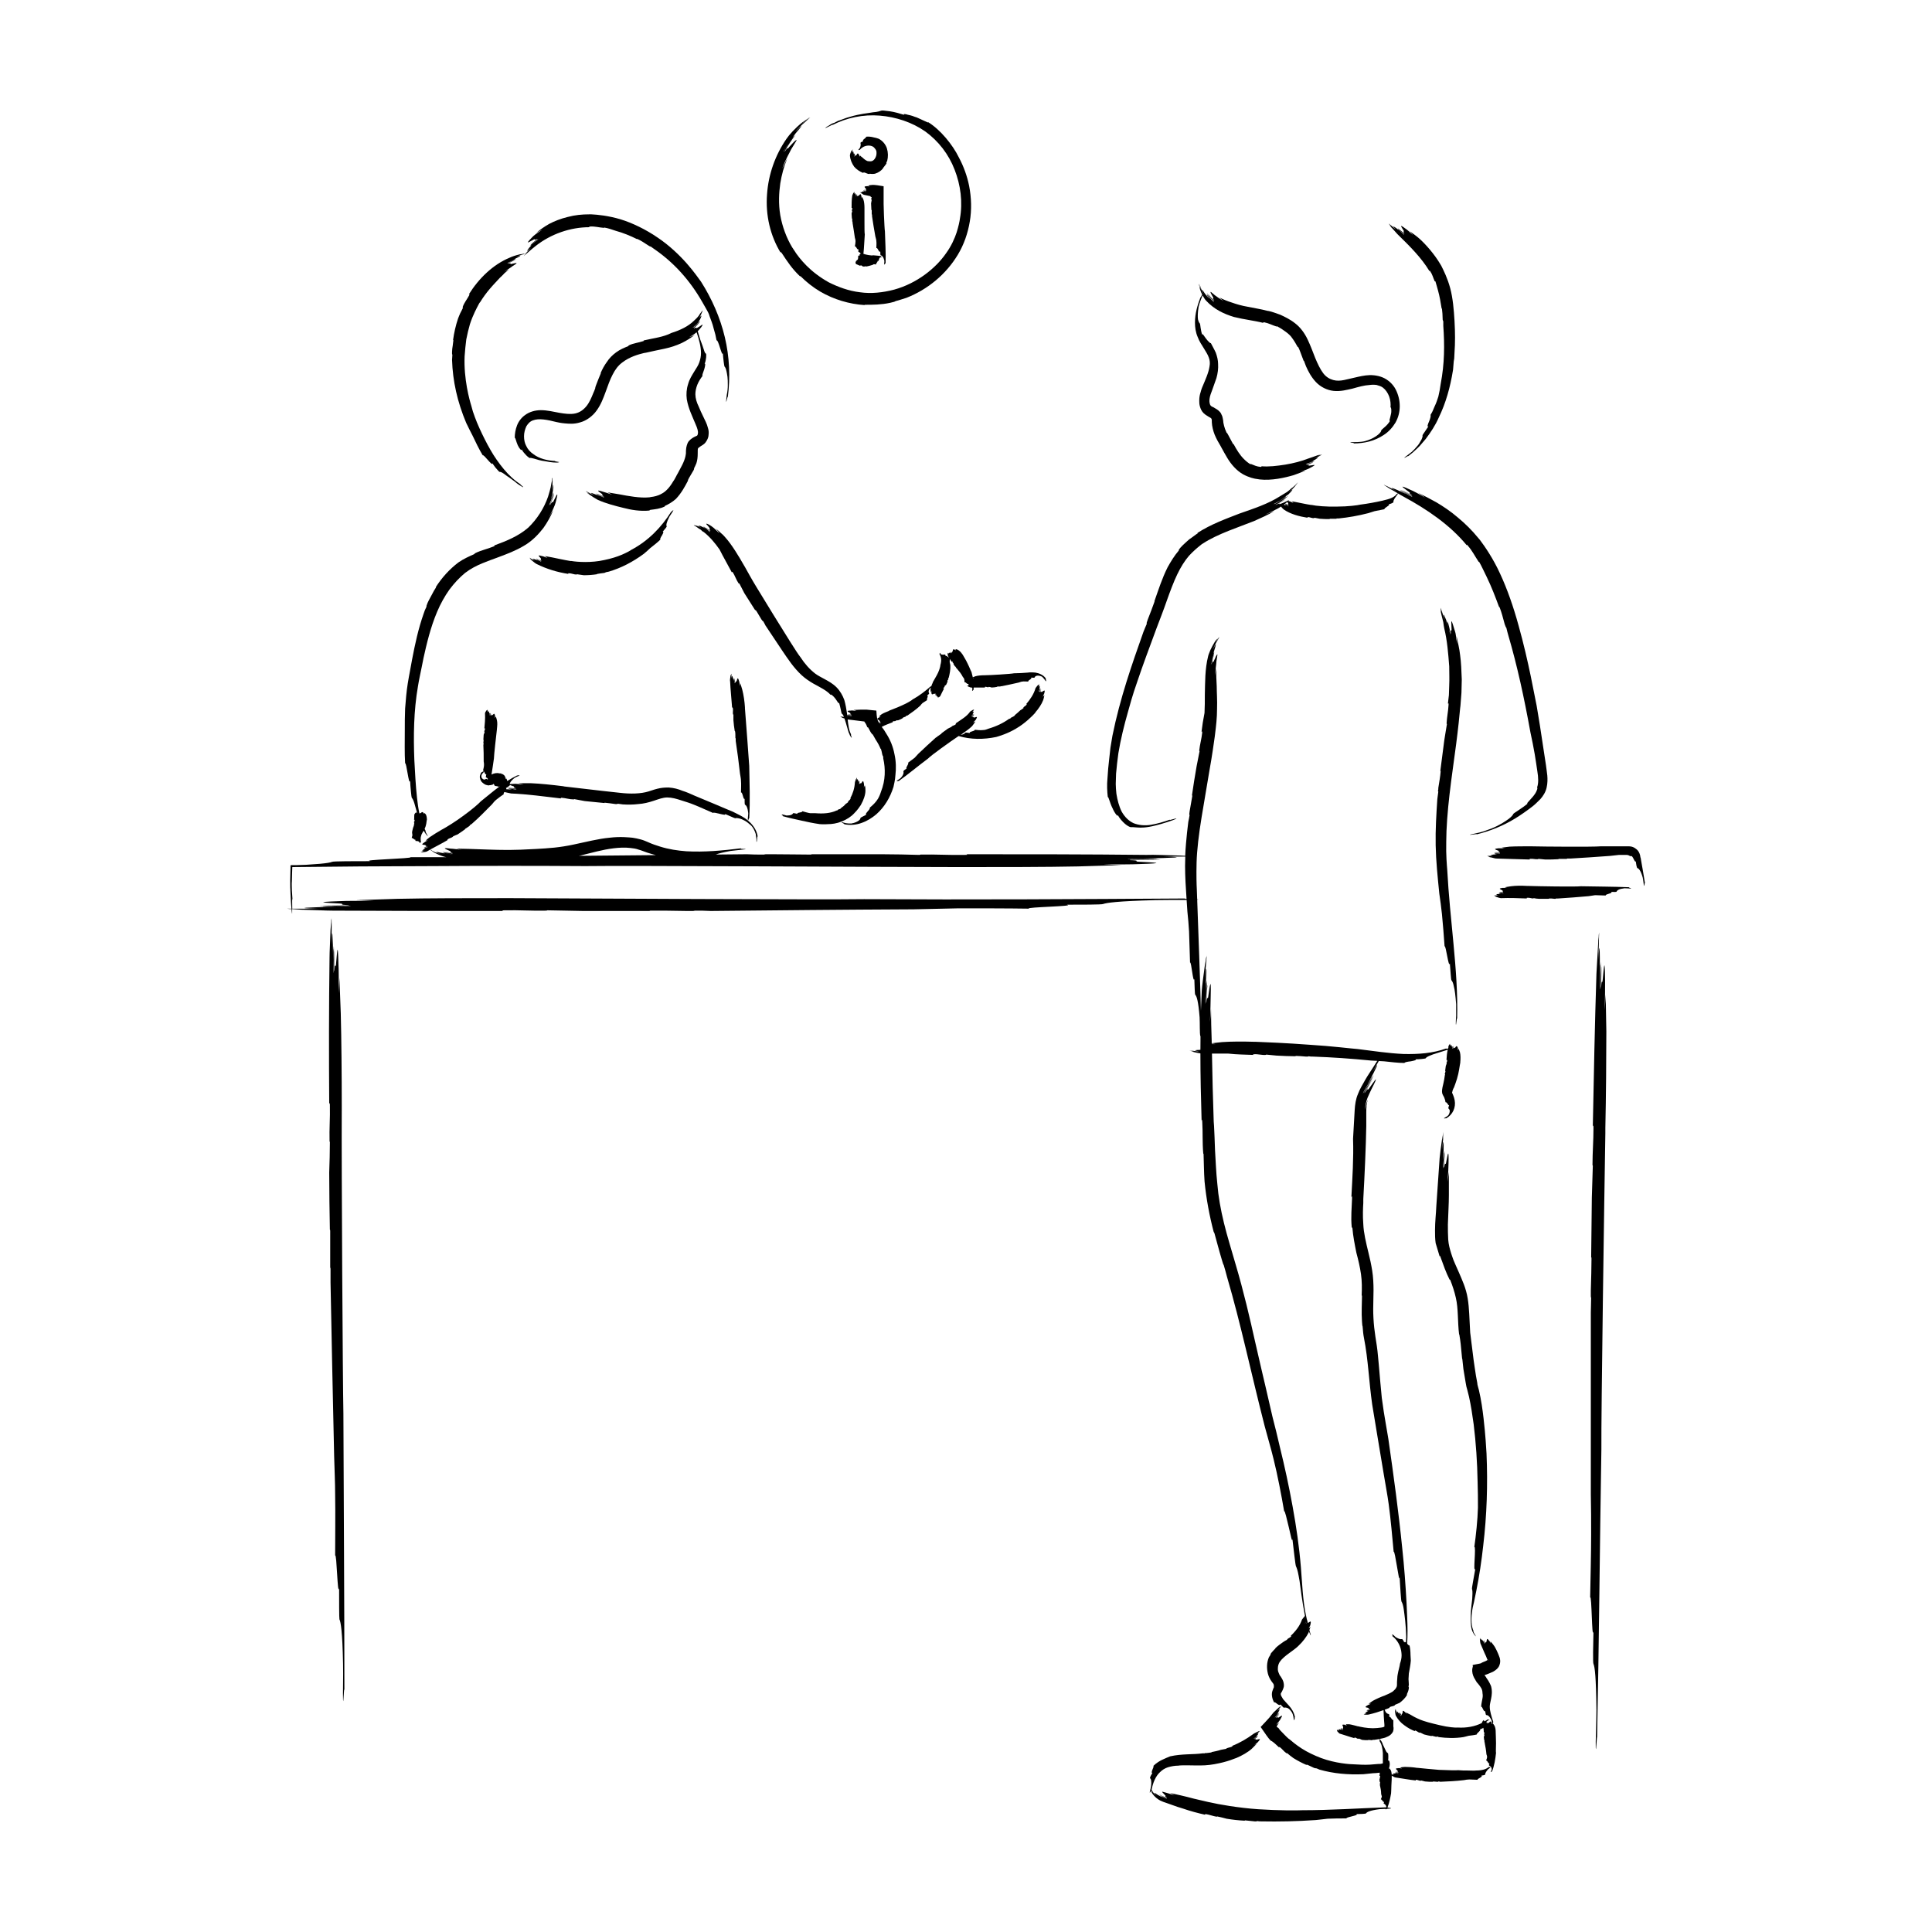 <?xml version="1.0" encoding="UTF-8"?>
<!-- Uploaded to: SVG Repo, www.svgrepo.com, Generator: SVG Repo Mixer Tools -->
<svg fill="#000000" width="800px" height="800px" version="1.1" viewBox="144 144 512 512" xmlns="http://www.w3.org/2000/svg">
 <g>
  <path d="m267.56 256.1c0.523 1.137 1.137 2.273 1.664 3.324 0.789 1.664 1.75 3.676 2.711 5.25 0.176-0.438 2.625 3.062 2.539 2.102 0.352 0.438 0.699 1.051 1.137 1.488 0.352 0.438 0.699 0.789 0.789 0.789 0.262 0 0.523 0.086 1.051 0.438 0.262 0.176 0.613 0.438 0.961 0.699 0.438 0.262 0.875 0.613 1.488 1.051 0.438 0.262 0.961 0.789 1.488 1.137 0.523 0.352 0.961 0.613 1.137 0.699 0.613 0.176-1.051-0.875-0.523-0.699-1.664-1.051-3.148-2.449-4.461-4.023-1.312-1.574-2.539-3.324-3.586-5.164-1.051-1.836-2.012-3.762-2.887-5.688-0.438-0.961-0.875-2.012-1.227-2.977-0.176-0.523-0.352-0.961-0.523-1.488l-0.438-1.574c-0.438-1.398-2.012-7-1.75-13.039 0.086-1.488 0.262-2.977 0.438-4.461 0.262-1.398 0.613-2.801 0.961-4.023 0.789-2.449 1.836-4.375 2.449-5.512 0.086-0.176 0.176-0.262 0.262-0.352 0.699-1.137 1.574-2.363 2.539-3.5 0.961-1.137 1.926-2.102 2.711-2.977 0.352-0.352 0.789-0.699 1.137-1.137 0.438-0.352 0.789-0.699 1.227-1.051-0.438 0.176-0.875 0.438-1.227 0.613 0.875-0.613 1.926-1.227 2.188-1.488 2.012-1.227 0.789-0.789-0.176-0.613-0.699 0.262 0.086-0.438-0.961 0 0.055-0.035 0.098-0.055 0.148-0.086-0.098 0.035-0.133 0.02-0.062-0.09 0.352-0.176 0.699-0.352 1.051-0.523 0.352-0.176 0.699-0.438 1.051-0.523-0.352-0.086-2.449 1.227-2.449 1.051 0.352-0.262 2.012-0.875 2.102-1.137 0-0.086-0.699 0.352-1.051 0.523 1.051-0.613 1.926-0.961 2.273-1.227 0.352-0.176 0.086-0.262-1.051 0.176 0.352-0.176 0.789-0.352 1.227-0.438 0.438-0.176 0.961-0.262 1.312-0.438-0.438 0.086-1.051 0.352-1.488 0.438l1.312-0.438h-0.262c-0.141 0.035-0.285 0.074-0.426 0.117-0.18 0.027-0.359 0.059-0.535 0.059-1.137 0.262-2.188 0.613-2.711 0.875-4.461 1.836-8.227 5.512-10.852 9.715 0.086 0.086 0.262-0.176 0.086 0.262-0.613 1.137-1.312 1.926-1.75 3.148l0.086 0.176c-0.176 0.438-0.438 0.875-0.699 1.398-0.176 0.438-0.438 0.961-0.613 1.488-0.613 1.836-1.051 3.762-1.312 5.688 0.086 0 0.086-0.086 0.086 0.086-0.086 0.438-0.086 0.875-0.176 1.398-0.086 0.523-0.176 1.051-0.176 1.664v0.523c0 0.086 0.086 0.176 0.086 0.176 0 0.523-0.086 0.961-0.086 1.398 0.176 5.602 1.402 11.113 3.762 16.715z"/>
  <path d="m327.76 268.7c0.086-0.176 0.176-0.352 0.176-0.438v-0.176c0.262-0.438 0.438-0.961 0.613-1.312 0.262-0.789 0.352-1.664 0.352-2.539 0-0.789 0-1.312 0.086-1.398 0-0.086 0.262-0.262 0.613-0.523 0.352-0.262 1.051-0.523 1.488-1.227 0.438-0.613 0.699-1.312 0.699-1.926 0.086-0.613 0-1.227-0.176-1.75-0.262-1.137-0.789-2.012-1.227-2.977-0.438-0.875-0.875-1.836-1.227-2.711-0.523-1.051-0.875-2.188-0.875-3.238 0-0.789 0.176-1.664 0.523-2.539 0.352-0.875 0.875-1.664 1.398-2.363-0.262 0 0.176-0.875 0.438-1.75s0.352-1.664 0.086-1.398c0.438-0.961 0.523-2.625 0.352-2.711-0.176-0.086-0.352-0.352-0.523-0.961-0.176-0.523-0.438-1.398-0.961-2.711-0.227-0.676-0.484-1.602-0.691-2.269 0.145-0.133 0.262-0.258 0.34-0.355 0.961-1.051 1.051-1.488 0.875-1.398-0.176 0.086-0.699 0.523-1.227 0.789-0.203 0.145-0.266 0.152-0.305 0.125-0.012-0.012-0.02-0.02-0.027-0.023-0.047-0.074-0.07-0.195-0.633 0.164 0.129-0.109 0.238-0.203 0.348-0.297-0.281 0.227-0.473 0.312-0.348 0.121 0.613-0.438 1.227-1.137 1.664-1.836-0.176 0.086-0.523 0.613-1.051 1.051-0.438 0.438-0.961 0.789-0.961 0.699 0.086-0.086 0.262-0.176 0.438-0.352s0.438-0.352 0.613-0.523c0.352-0.352 0.699-0.699 0.699-0.875 0 0-0.523 0.613-0.789 0.875 0.875-0.875 1.227-1.75 1.312-2.102 0.086-0.352-0.086-0.176-0.699 0.613 0.348-0.484 0.688-1.137 0.902-1.777-0.012 0.066-0.027 0.133-0.027 0.203l0.176-0.613-0.035 0.035c0.012-0.039 0.027-0.082 0.035-0.125-0.02 0.039-0.035 0.094-0.055 0.141l-0.121 0.121-0.137 0.34c0.027-0.082 0.047-0.168 0.047-0.25-0.086 0.176-0.262 0.438-0.438 0.613-0.438 0.875-1.227 1.488-1.574 1.836-1.488 1.488-3.676 2.539-5.949 3.238-2.188 1.137-4.812 1.398-7.438 2.012 0 0.086 0.262 0.086-0.086 0.176-1.312 0.438-2.539 0.523-3.852 1.137l-0.086 0.176c-1.051 0.438-2.188 0.875-3.238 1.664-0.961 0.699-1.836 1.574-2.449 2.539-0.699 0.961-1.227 1.926-1.664 2.977 0.086 0 0.086 0 0 0.176-0.352 0.789-0.789 1.926-1.227 3.062-0.086 0.176-0.086 0.352-0.176 0.523v0.176c-0.176 0.523-0.352 0.961-0.523 1.312-0.523 1.312-1.051 2.539-1.836 3.5-0.789 0.961-1.75 1.664-2.977 1.926-1.227 0.262-2.711 0.086-4.199-0.176-1.488-0.262-3.148-0.699-4.898-0.699-1.488 0-3.062 0.438-4.199 1.312-0.875 0.613-1.664 1.574-2.102 2.711-0.438 1.137-0.613 2.273-0.613 3.324 0.176-0.176 0.352 0.961 0.789 1.926 0.438 0.961 1.051 1.574 1.051 1.137 0.262 0.523 0.789 1.137 1.227 1.574s0.875 0.699 0.875 0.699c0.262-0.086 0.523 0 1.227 0.176 0.613 0.176 1.574 0.523 3.062 0.699 1.137 0.262 2.977 0.438 3.414 0.262 0.352-0.086-0.086-0.086-0.438-0.176-0.352-0.086-0.789-0.086-0.438-0.176-2.102-0.086-4.289-0.613-5.863-1.836-0.789-0.523-1.488-1.312-1.836-2.102-0.438-0.789-0.613-1.664-0.613-2.625 0-0.961 0.262-1.836 0.613-2.625 0.438-0.699 0.961-1.312 1.75-1.574 1.574-0.613 3.762-0.176 6.211 0.438 0.438 0.086 1.137 0.262 2.188 0.352 1.051 0.086 2.449 0.262 4.113-0.262 1.664-0.438 3.324-1.664 4.375-3.148 1.137-1.574 1.75-3.238 2.363-4.898 0.613-1.664 1.137-3.238 1.836-4.551 0.699-1.398 1.488-2.449 2.539-3.238 2.012-1.574 4.375-2.188 5.773-2.539l0.523-0.086c1.488-0.352 3.238-0.699 4.898-1.051 1.75-0.352 3.414-0.961 4.727-1.574 1.227-0.613 2.363-1.312 3.414-2.188-0.523 0.352-1.051 0.523-1.574 0.699 0.777-0.391 1.484-0.883 1.984-1.305 0.668 1.945 1.164 3.809 1.164 5.504 0 0.875-0.176 1.664-0.438 2.449-0.262 0.789-0.789 1.574-1.398 2.539-0.523 0.875-1.227 1.926-1.574 3.238-0.438 1.312-0.523 2.711-0.352 4.023 0.438 2.539 1.488 4.551 2.273 6.477 0.176 0.438 0.613 1.312 0.699 2.188 0 0.438-0.086 0.789-0.176 0.875 0 0.086-0.176 0.176-0.613 0.352-0.352 0.176-1.051 0.523-1.664 1.227-0.262 0.352-0.438 0.789-0.523 1.137-0.086 0.352-0.176 0.699-0.176 0.961-0.086 0.613 0 1.051-0.086 1.398-0.086 0.699-0.352 1.488-0.699 2.273-0.352 0.789-0.875 1.664-1.312 2.539-0.523 0.875-0.875 1.75-1.398 2.449-0.875 1.488-1.926 2.625-2.977 3.148-1.051 0.613-2.102 0.789-2.801 0.875l-0.438 0.086c-2.449 0.262-5.688-0.352-7.965-0.789-1.051-0.176-2.102-0.352-3.148-0.523 0.438 0.176 0.875 0.438 1.227 0.613-1.051-0.352-2.102-0.699-2.449-0.789-2.188-0.699-1.051 0-0.352 0.523 0.613 0.352-0.352 0.176 0.613 0.699-0.699-0.262-1.051-0.438-1.75-0.699-0.176 0.086 2.188 0.789 1.664 0.789-0.699-0.262-1.488-0.523-2.102-0.875 0.176 0.262 2.449 1.051 2.273 1.137-0.438-0.086-1.926-0.961-2.102-0.875 0 0 0.613 0.352 1.051 0.523-1.137-0.438-1.926-0.789-2.273-0.875-0.352-0.086-0.176 0.086 0.699 0.699-0.699-0.352-1.574-0.875-2.273-1.312 0.352 0.262 0.961 0.613 1.227 0.789-0.438-0.262-0.789-0.438-1.227-0.699l0.176 0.176c0.262 0.176 0.613 0.352 0.875 0.613-0.262-0.176-0.523-0.262-0.789-0.438 0.176 0.176 0.352 0.352 0.613 0.523 0.875 0.613 1.836 1.227 2.363 1.488 2.188 0.961 4.551 1.574 6.738 2.102 2.012 0.523 4.375 0.961 7 0.699 0-0.086-0.262-0.086 0.176-0.176 1.312-0.176 2.449-0.262 3.762-0.875l0.086-0.176c0.961-0.438 2.012-1.051 2.887-1.836 1.488-1.574 2.363-3.238 3.238-4.898-0.086 0-0.086 0 0-0.176 0.266-0.621 0.879-1.496 1.402-2.457z"/>
  <path d="m252.68 350.95c0.086 1.75 0.352 4.375 0.438 4.461 0.176 0.176 0.438 0.613 0.699 1.488 0.168 0.566 0.379 1.391 0.691 2.445-0.066 0-0.133 0.039-0.168 0.18v-0.176-0.176l-0.086 0.086v0.086c-0.086 0-0.086 0.086-0.176 0.086-0.086 0.176-0.262 0.352-0.262 0.352-0.086 0.613 0 1.137-0.086 1.488h0.176c0.086 0.086-0.176 0.176-0.086 0.262h0.086c-0.086 0.086-0.086 0.176-0.176 0.176v0.352h0.086c0 0.086-0.086 0.086-0.086 0.176 0 0 0.086 0 0.086 0.086l-0.086 0.086c0 0.262-0.086 0.613-0.262 0.961-0.086 0.438-0.262 0.875-0.262 1.312 0 0.176 0.086 0.438 0.086 0.613 0 0.262-0.176 0.523-0.176 0.789 0.438 0 0.613 0.523 0.961 0.438 0 0.086 0 0.352 0.086 0.352 0.352 0 0.699 0 0.961 0.262 0.086 0.086 0 0.262 0.086 0.262 0.086 0 0.176-0.176 0.352-0.176-0.086-0.613-0.176-1.227 0.086-1.836 0-0.086 0-0.176 0.176-0.438 0.07-0.215 0.262-0.488 0.469-0.82 0.34 0.672 0.773 1.188 0.93 1.344 0.352 0.352 0-0.176-0.176-0.523-0.262-0.438-0.438-0.961-0.176-0.613-0.125-0.215-0.234-0.438-0.344-0.656 0.203-0.453 0.359-0.902 0.434-1.355 0.086-0.438 0.086-0.875 0.176-1.051v-0.086c0-0.438-0.086-0.961-0.262-1.312-0.086-0.176-0.262-0.262-0.438-0.438-0.086 0.086-0.086 0.176-0.176 0.262 0-0.176 0-0.352-0.086-0.352-0.262-0.262-0.438-0.086-0.613 0.086-0.082 0.082-0.246 0.016-0.41 0.156-0.008-0.039-0.016-0.082-0.027-0.121v-0.125c-0.016 0-0.02 0.016-0.02 0.031-0.266-1.285-0.445-2.617-0.594-3.969-0.352-3.324-0.523-6.562-0.699-9.887-0.262-6.562-0.176-13.125 0.961-19.688 0.086-0.613 0.262-1.488 0.523-2.801s0.613-2.887 0.961-4.727c0.789-3.586 1.836-8.051 3.586-12.164 0.875-2.102 2.012-4.113 3.238-5.863 1.312-1.75 2.711-3.238 4.199-4.461 1.488-1.137 3.062-1.926 4.551-2.539 1.488-0.613 2.711-1.051 3.676-1.398l0.699-0.262c2.102-0.789 4.461-1.664 6.648-2.977 2.273-1.312 3.938-3.148 5.164-4.727 1.051-1.488 1.926-3.062 2.625-4.727-0.438 0.699-0.875 1.398-1.227 1.926 0.961-1.574 1.664-3.238 1.836-3.938 0.262-0.961 0.352-1.488 0.438-1.836 0-0.352 0-0.352-0.086-0.262-0.176 0.176-0.523 1.051-0.875 1.664-0.438 0.961-0.086-0.438-0.875 1.051 0.262-0.523 0.352-0.961 0.523-1.312 0.176-0.438 0.262-0.789 0.438-1.398-0.086-0.086-0.262 0.789-0.523 1.574-0.262 0.789-0.613 1.398-0.523 1.051 0.523-0.961 0.789-2.188 1.051-3.324-0.086 0.176-0.352 1.137-0.613 2.012-0.262 0.875-0.699 1.664-0.699 1.488 0.086-0.262 0.438-0.961 0.699-1.75 0.262-0.699 0.438-1.398 0.352-1.488 0-0.086-0.262 1.051-0.523 1.574 0.523-1.664 0.613-2.977 0.613-3.5s-0.086-0.176-0.438 1.312c0.148-0.891 0.285-2.086 0.219-3.074l-0.043-0.43c0 0.086 0 0.176-0.086 0.352 0.086 0.438 0 0.875 0 1.398v-1.227c0 0.262-0.086 0.613-0.176 1.051-0.176 1.398-0.699 2.801-0.875 3.5-1.051 3.062-2.887 5.949-5.25 8.227-2.625 2.273-5.688 3.5-9.012 4.727 0 0.086 0.352 0-0.176 0.262-1.664 0.699-3.238 0.961-4.988 1.836l-0.086 0.176c-1.398 0.613-2.801 1.227-4.199 2.188-2.449 1.836-4.461 4.113-6.039 6.562 0.086 0 0.086-0.086 0 0.176-0.352 0.523-0.699 1.137-1.051 1.836-0.352 0.699-0.789 1.398-1.137 2.188-0.086 0.262-0.176 0.438-0.262 0.699-0.086 0.176 0 0.262 0 0.262-0.352 0.699-0.613 1.312-0.789 1.926-1.398 3.938-2.273 8.051-3.062 12.164-0.352 2.102-0.789 4.113-1.137 6.301-0.352 2.188-0.523 4.375-0.699 6.648-0.086 1.926-0.086 3.852-0.086 5.688 0 2.711-0.086 6.211 0.086 8.84 0.355-0.426 0.969 5.961 1.316 4.648z"/>
  <path d="m282.79 211.91c0.262-0.352 0.699-0.961 0.961-1.227-0.352 0.352-0.613 0.789-0.875 1.137 0.086-0.086 0.176-0.086 0.176-0.176 0.262-0.262 0.438-0.613 0.699-0.875-0.176 0.262-0.438 0.523-0.613 0.789 0.176-0.176 0.438-0.352 0.613-0.523 0.875-0.789 1.75-1.488 2.188-1.836 4.113-3.238 9.277-4.988 14.262-4.988 0-0.086-0.262-0.176 0.176-0.176 1.312-0.086 2.363 0.262 3.676 0.352l0.086-0.086c1.051 0.176 2.012 0.523 3.062 0.875 1.926 0.523 3.852 1.312 5.602 2.188 0-0.086 0-0.086 0.176 0 0.789 0.352 1.75 0.961 2.801 1.664 0.176 0.086 0.262 0.176 0.438 0.262 0.086 0.086 0.176 0.086 0.176 0 0.438 0.352 0.875 0.613 1.227 0.875 4.898 3.414 9.188 8.051 12.512 13.914 0.352 0.613 0.699 1.227 1.051 1.836 0.352 0.613 0.699 1.227 0.875 1.926 0.352 0.961 0.789 2.012 1.051 3.148 0.352 1.137 0.613 2.188 0.789 3.238 0.438-0.438 1.398 4.375 1.664 3.414 0.086 1.312 0.352 3.414 0.438 3.5 0.176 0.176 0.352 0.438 0.523 1.227 0.086 0.352 0.176 0.875 0.262 1.488 0.086 0.613 0.086 1.398 0.086 2.273 0 0.699-0.086 1.664-0.262 2.449-0.086 0.789-0.176 1.488-0.176 1.75 0 0.789 0.438-1.836 0.438-1.051 0.699-5.336 0.438-10.762-0.789-15.926-1.227-5.164-3.414-10.152-6.301-14.699-0.523-0.699-1.836-2.625-3.762-4.812s-4.637-4.812-7.789-6.914c-3.062-2.102-6.652-3.852-9.801-4.812-3.238-0.961-6.039-1.227-7.699-1.312h-0.613c-1.836 0-3.762 0.176-5.688 0.699-1.836 0.438-3.586 1.137-4.898 1.836-1.227 0.699-2.363 1.488-3.414 2.363 0.613-0.352 1.137-0.613 1.574-0.789-1.227 0.699-2.363 1.574-2.711 2.012-1.051 1.051-1.227 1.398-0.961 1.312 0.176-0.086 0.789-0.438 1.312-0.699 0.699-0.438 0 0.352 1.051-0.262-0.043 0.031-0.07 0.055-0.109 0.082 0.137-0.105 0.199-0.125 0.109 0.004-0.699 0.523-1.398 1.137-2.012 1.836 0.176-0.086 0.699-0.613 1.227-1.051 0.523-0.438 1.051-0.789 1.051-0.699-0.352 0.262-2.012 1.398-2.012 1.664 0 0.035 0.109-0.055 0.262-0.191-0.594 0.617-1.008 1.16-1.137 1.418-0.176 0.352 0 0.176 0.875-0.613-0.262 0.262-0.613 0.699-0.961 1.051-0.355 0.348-0.621 0.785-0.883 1.137z"/>
  <path d="m450.01 382.54c2.543-0.059 5.996-0.039 8.457-0.047 0.07 1.027 0.141 2.062 0.207 3.109 0.176 1.75 0.352 3.5 0.438 5.25 0.086 2.539 0.176 5.688 0.262 8.227 0.352-0.352 0.789 5.602 1.137 4.375 0.086 1.664 0.086 4.113 0.262 4.199 0.352 0.352 0.789 1.574 1.137 5.949 0.086 1.664 0 4.289 0.176 4.898 0.023 0.125 0.043 0.18 0.059 0.184-0.012 1.074-0.016 2.152-0.02 3.231h-0.125c0.023 0.016 0.07 0.031 0.125 0.043v0.262c-1.508 0.059-2.043 0.109-0.387 0.398-0.625 0-1.523-0.137-2.269-0.23-0.059-0.012-0.121-0.02-0.18-0.035l0.051 0.016c-0.047-0.004-0.094-0.012-0.141-0.016 0.062 0.016 0.145 0.031 0.223 0.047l0.125 0.043c0.352 0.086 0.699 0.086 0.961 0.176-0.262 0-0.613-0.086-0.875-0.086 0.176 0.086 0.438 0.176 0.699 0.262 0.652 0.164 1.262 0.285 1.785 0.359 0.004 5.91 0.137 11.844 0.316 17.754 0.086 0 0.086-0.613 0.176 0.352 0.176 2.977 0 5.336 0.262 8.402l0.086 0.176c0.086 2.273 0.086 4.727 0.262 7.262 0.438 4.551 1.312 9.188 2.449 13.477 0-0.086 0-0.176 0.176 0.262 0.523 1.836 1.137 4.289 1.926 6.914 0.086 0.352 0.262 0.789 0.352 1.137 0.086 0.262 0.176 0.352 0.176 0.352 0.352 1.137 0.613 2.188 0.875 3.148 3.676 12.512 6.387 25.551 9.977 39.551 0.789 2.977 1.664 5.863 2.363 8.75 1.051 4.199 2.102 9.715 2.801 13.824 0.176-0.352 0.699 2.012 1.227 4.199 0.523 2.188 0.875 4.199 0.961 3.148 0.352 2.801 0.789 7.09 0.961 7.262 0.176 0.352 0.438 1.051 0.699 2.539 0.352 1.574 0.523 3.938 1.137 7.613 0.168 0.895 0.336 1.93 0.527 2.973-0.031 0.031-0.059 0.059-0.09 0.09-0.262 0.352-0.613 0.699-0.699 0.875-0.523 1.574-1.664 3.062-2.977 4.289 0.086 0.086 0.176 0 0.086 0.176-0.262 0.352-0.789 0.438-1.051 0.789v0.086c-0.352 0.176-0.699 0.352-1.051 0.613-0.613 0.438-1.398 0.961-2.102 1.664 0.086 0 0.086 0 0 0.086-0.262 0.262-0.699 0.699-1.051 1.137l-0.176 0.262v0.176c-0.176 0.262-0.262 0.438-0.438 0.699-0.613 1.398-0.613 2.977-0.262 4.375 0.176 0.699 0.523 1.398 0.961 2.012s0.613 0.699 0.613 1.137v0.086 0.262 0.086l-0.086 0.176c-0.086 0.262-0.262 0.613-0.352 0.961-0.262 0.961 0.086 2.188 0.523 2.887 0.176-0.176 0.523 0.176 0.875 0.438s0.699 0.352 0.789 0.086c0.352 0.352 0.875 0.961 0.961 0.875 0.176-0.086 0.352-0.086 0.699 0 0.352 0.086 0.789 0.352 1.312 1.137 0.176 0.262 0.352 0.699 0.438 1.137 0.086 0.438 0.086 0.789 0.176 0.961 0.086 0.176 0.086 0 0.176-0.352 0-0.262 0-0.523 0.086-0.352-0.262-1.398-0.961-2.363-1.574-3.062-0.613-0.699-1.227-1.312-1.574-1.75-0.352-0.523-0.613-1.051-0.613-1.227v-0.262l0.352-0.613c0.176-0.352 0.352-0.789 0.438-1.137 0.086-0.523 0-1.051-0.176-1.574-0.086-0.262-0.262-0.523-0.352-0.699l-0.262-0.438c-0.086-0.176-0.262-0.262-0.352-0.523-0.086-0.262-0.262-0.523-0.352-0.875-0.176-0.699-0.086-1.75 0.438-2.539 0.523-0.789 1.488-1.574 2.449-2.273 0.961-0.699 1.926-1.398 2.363-1.836l0.176-0.176c1.051-0.961 2.102-2.363 2.625-3.414 0.039-0.121 0.078-0.242 0.121-0.359 0.137 0.359 0.25 0.633 0.316 0.797 0.352 0.699 0.086-0.176-0.176-1.051-0.008-0.031-0.02-0.062-0.027-0.094 0.098-0.289 0.191-0.578 0.289-0.867l-0.414 0.414c-0.004-0.02-0.012-0.039-0.016-0.059 0.227-0.398 0.43-0.828 0.43-1.059 0.262-1.137-0.176-0.613-0.613-0.352-0.031 0.031-0.055 0.047-0.078 0.059-0.047-0.168-0.098-0.336-0.145-0.504 0.016-0.055 0.031-0.105 0.047-0.168-0.02-0.02-0.043 0.02-0.074 0.074-0.016-0.062-0.039-0.129-0.055-0.191 0.012-0.051 0.027-0.098 0.039-0.145-0.02 0.008-0.043 0.035-0.062 0.062-0.086-0.336-0.152-0.68-0.223-1.02 0.047-0.098 0.09-0.191 0.113-0.266-0.039 0.078-0.078 0.172-0.117 0.258-0.008-0.035-0.016-0.07-0.023-0.105l0.051-0.152-0.07 0.07c-0.844-4.051-0.98-8.328-1.332-12.668-0.438-5.426-1.227-10.852-2.188-16.102-0.961-5.336-2.102-10.59-3.414-15.926-0.613-2.625-1.227-5.25-1.926-7.875-0.613-2.625-1.227-5.336-1.836-7.965-0.438-1.836-1.488-6.301-2.801-12.074-1.312-5.863-2.977-13.125-5.164-20.477-1.051-3.676-2.188-7.262-3.062-10.852-0.875-3.586-1.488-7-1.75-10.324-0.352-3.238-0.438-6.301-0.613-8.926-0.086-2.625-0.176-4.812-0.262-6.477l-0.086-1.137c-0.215-5.762-0.367-12.508-0.465-18.027h4.316c2.363 0.262 4.551 0.262 6.648 0.352 0-0.086-0.262-0.176 0.176-0.176 1.137-0.086 2.012 0.262 3.148 0.176l0.086-0.086c0.875 0.086 1.75 0.176 2.711 0.262 1.664 0.086 3.414 0.176 5.074 0.176 0-0.086-0.086-0.086 0.086-0.086 0.699 0 1.664 0.086 2.711 0.176h0.438c0.086 0 0.176-0.086 0.176-0.086 0.438 0.086 0.875 0.086 1.227 0.086 4.988 0.176 9.977 0.523 15.402 1.051 0.527 0.039 1.074 0.062 1.613 0.082-0.043 0.062-0.082 0.117-0.125 0.18-1.227 2.012-2.539 3.852-3.148 4.988-0.613 1.137-1.312 2.188-1.836 3.586-0.613 1.398-0.789 2.887-0.875 4.199l-0.438 7.699c0.176 5.164-0.176 10.324-0.438 15.402 0.086 0 0.176-0.523 0.176 0.352-0.086 2.711-0.352 4.898-0.086 7.699l0.176 0.176c0.176 2.188 0.613 4.375 1.051 6.562 0.523 1.926 0.961 3.852 1.227 5.688 0.262 1.836 0.262 3.676 0.176 5.688 0.086-0.086 0.086-0.176 0.086 0.262 0 1.664-0.176 4.113 0 6.562 0 0.352 0.086 0.699 0.086 1.051 0.086 0.262 0.086 0.352 0.086 0.352 0.086 1.137 0.176 2.102 0.352 2.977 1.137 5.773 1.312 11.551 2.188 17.676 0.961 5.949 2.012 12.074 3.062 18.465 0.438 2.711 0.961 5.336 1.312 7.965 0.523 3.852 0.961 8.84 1.312 12.602 0.176-0.352 0.523 1.836 0.875 3.852 0.352 2.012 0.613 3.852 0.699 2.887 0.176 2.539 0.352 6.301 0.523 6.477 0.176 0.262 0.438 0.875 0.613 2.273 0.176 1.398 0.523 3.586 0.613 7 0 0.461-0.027 0.988-0.062 1.531-0.176-0.148-0.34-0.227-0.461-0.043-0.176-0.438-0.523-0.961-0.613-0.875-0.352 0.086-0.789 0-1.664-0.523-0.262-0.262-0.699-0.699-0.875-0.699-0.262 0 0.262 0.438 0 0.438 1.051 0.789 1.836 2.012 2.188 3.238 0.176 0.613 0.262 1.312 0.262 1.926 0 0.699-0.176 1.398-0.438 2.188 0 0.262-0.176 0.961-0.438 2.012-0.086 0.523-0.262 1.137-0.262 1.75-0.086 0.699-0.086 1.312-0.086 1.836 0 0.438-0.176 0.699-0.352 0.961s-0.523 0.523-0.789 0.789c-0.699 0.438-1.488 0.789-1.926 0.961l-0.176 0.086c-1.051 0.352-2.363 0.961-3.148 1.398-0.352 0.262-0.789 0.523-1.137 0.789h0.613c-0.438 0.176-0.875 0.352-0.961 0.438-0.875 0.523-0.262 0.523 0.176 0.613 0.262 0 0 0.352 0.438 0.262-0.031 0.012-0.055 0.02-0.086 0.031 0.09-0.027 0.141-0.023 0.086 0.055-0.262 0.086-0.523 0.262-0.875 0.352 0.176 0.086 0.961-0.352 1.051-0.176-0.176 0.086-0.875 0.086-0.875 0.352 0 0 0.262-0.086 0.438-0.086-0.875 0.438-1.227 0.789-0.352 0.613-0.262 0.086-0.699 0.176-0.961 0.352 0.055-0.027 0.121-0.047 0.184-0.062l-0.184 0.062h0.086c0.086 0 0.262 0.086 0.352 0.086 0.438 0 0.875 0 1.051-0.086 1.328-0.301 2.57-0.691 3.785-1.129 0.027 0.961 0.082 1.918 0.152 2.879 0.086 0.613 0.086 1.227 0.086 1.398v0.086s-0.176 0.176-0.875 0.262c-0.613 0.086-1.398 0.176-2.188 0.176-1.574 0-3.238-0.352-3.938-0.523h-0.086c-0.699-0.176-1.574-0.438-2.188-0.523h-0.961c0.086 0.086 0.176 0.262 0.262 0.352-0.262-0.086-0.523-0.262-0.699-0.262-0.699-0.086-0.438 0.176-0.262 0.613 0.086 0.176-0.176 0.262 0 0.523-0.176-0.086-0.262-0.176-0.523-0.262-0.086 0.086 0.613 0.262 0.438 0.352-0.176-0.086-0.438-0.176-0.613-0.262 0 0.176 0.699 0.352 0.613 0.523-0.086 0-0.438-0.438-0.613-0.262 0 0 0.176 0.086 0.262 0.176-0.613-0.262-1.051-0.262-0.613 0.262-0.176-0.086-0.438-0.352-0.613-0.438 0.086 0.086 0.262 0.176 0.352 0.262l-0.352-0.176v0.086c0.086 0.086 0.176 0.086 0.262 0.176l-0.262-0.086c0 0.086 0.086 0.176 0.086 0.262 0.262 0.262 0.438 0.523 0.613 0.613 1.227 0.352 2.625 0.875 3.938 1.227 0-0.086 0-0.176 0.086-0.176 0.352 0 0.613 0.352 0.961 0.352l0.086-0.086c0.262 0.086 0.523 0.176 0.875 0.352 0.523 0.086 1.137 0.086 1.664 0.086v-0.086c0.262 0 0.523 0.086 0.875 0.086h0.176l0.086-0.086h0.438c0.789-0.086 1.574-0.262 2.363-0.438 0.438-0.086 0.875-0.262 1.398-0.523s0.961-0.699 1.227-1.227c0.176-0.523 0.176-0.961 0.086-1.398v-1.664c-0.438 0.086-0.699-1.051-1.051-0.789 0-0.352 0-0.789-0.176-0.789-0.352-0.086-0.789-0.262-1.051-1.137 0-0.004 0-0.012-0.004-0.02 0.441-0.164 0.879-0.332 1.316-0.508 0-0.086-0.176-0.086 0-0.176 0.438-0.262 0.961-0.176 1.398-0.523v-0.086c0.438-0.176 0.789-0.352 1.227-0.523 0.699-0.523 1.488-1.227 2.012-2.188-0.086 0-0.086 0-0.086-0.086 0.176-0.352 0.438-0.961 0.523-1.574v-0.262c0-0.086-0.086-0.086-0.086-0.086 0-0.262 0.086-0.438 0.086-0.613 0-0.613-0.086-1.051-0.086-1.488s0.086-0.961 0.086-1.488c0.176-1.051 0.438-2.188 0.523-3.414 0-0.523-0.086-1.051-0.086-1.574 0-0.789-0.086-1.75-0.262-2.449-0.156 0.078-0.387-0.195-0.621-0.441 0.074-1.184 0.098-2.359 0.098-3.496 0-2.449-0.176-4.898-0.262-7.352-0.262-4.812-0.613-9.625-1.137-14.438-0.961-9.625-2.273-19.164-3.676-28.965-0.176-0.875-0.352-2.273-0.699-4.113-0.176-0.961-0.352-2.012-0.523-3.148-0.086-0.613-0.176-1.137-0.262-1.836-0.086-0.613-0.176-1.227-0.262-1.836-0.262-2.625-0.523-5.602-0.789-8.75-0.176-1.574-0.262-3.238-0.523-4.988-0.262-1.664-0.523-3.324-0.699-4.898-0.176-1.664-0.262-3.324-0.262-4.898 0-1.664 0.086-3.324 0.086-4.988 0-1.664-0.086-3.5-0.352-5.164-0.262-1.664-0.613-3.238-0.961-4.637-0.699-2.887-1.312-5.426-1.398-7.699-0.176-2.273-0.086-4.199 0-5.602v-1.051c0.352-6.301 0.699-14 0.789-19.34v-3.676c0-1.227 0.086-2.363 0.438-3.414-0.438 0.961-0.613 1.926-0.789 2.801 0.086-1.227 0.352-2.363 0.699-3.238 0.352-0.875 0.789-1.664 0.961-2.102 2.449-4.812 0.789-2.188-0.438-0.523-0.789 1.227 0-0.613-1.227 1.398 0.789-1.488 1.227-2.188 2.012-3.676 0-0.086-0.613 1.051-1.227 2.102s-1.051 2.012-0.875 1.398c0.789-1.398 1.664-3.062 2.449-4.551-0.438 0.438-2.887 5.074-2.887 4.812 0.352-0.875 2.449-4.113 2.449-4.461 0-0.086-0.789 1.398-1.227 2.102 2.449-4.551 3.676-7.176 1.227-3.148 0.488-0.867 1.141-1.965 1.754-3.051 0.48 0.02 0.953 0.039 1.395 0.074 1.664 0.176 3.762 0.438 5.426 0.438-0.086-0.176 0.789-0.352 1.664-0.438 0.875-0.176 1.664-0.352 1.227-0.523 1.051 0 2.625-0.176 2.711-0.262 0.176-0.352 0.961-0.789 3.586-1.574 0.523-0.176 1.137-0.352 1.664-0.523 0.215-0.07 0.426-0.145 0.613-0.211-0.25 0.922-0.277 1.805-0.352 2.746 0.086 0 0.176-0.086 0.176 0.086 0.086 0.262-0.176 0.523-0.176 0.789h0.086c-0.086 0.176-0.176 0.438-0.262 0.699-0.086 0.438-0.086 0.875-0.176 1.312 0 0 0.086 0 0.086 0.086 0 0.176-0.086 0.438-0.176 0.699v0.086l0.086 0.086c0 0.086-0.086 0.176-0.086 0.262-0.086 0.613-0.176 1.312-0.352 2.012-0.086 0.352-0.176 0.699-0.262 1.137s-0.176 0.961-0.086 1.488c0.086 0.438 0.352 0.789 0.523 1.137 0.176 0.438 0.352 0.961 0.352 1.312 0.176-0.086 0.352 0.176 0.523 0.352 0.176 0.262 0.262 0.523 0.438 0.438-0.086 0.352-0.262 0.789-0.176 0.875 0.176 0.086 0.262 0.262 0.352 0.523 0 0.262 0 0.699-0.352 1.227-0.262 0.352-1.051 0.699-1.137 0.789-0.176 0.262 0.699-0.086 0.523 0.086 1.75-0.961 2.625-2.887 2.273-4.812-0.176-0.961-0.523-1.574-0.613-1.836l-0.086-0.176s0-0.086 0.086-0.262c0-0.086 0-0.176 0.086-0.352 0.086-0.262 0.176-0.523 0.352-0.789 0.262-0.613 0.523-1.488 0.789-2.273 0.523-1.664 0.699-3.5 0.875-4.289v-0.176c0.086-0.789 0.086-1.836-0.086-2.539-0.086-0.352-0.262-0.613-0.352-0.961-0.086 0.176-0.086 0.262-0.176 0.438 0-0.352 0-0.613-0.086-0.789-0.262-0.613-0.438-0.262-0.613 0-0.086 0.176-0.352 0-0.438 0.262v-0.523c-0.086 0 0.086 0.613-0.086 0.523 0-0.176-0.086-0.438-0.086-0.613-0.176 0.086 0 0.699-0.176 0.699-0.086-0.086 0.176-0.613-0.086-0.613v0.262c-0.086-0.613-0.352-0.875-0.523-0.352v-0.262-0.352l-0.086 0.086c-0.086 0.086-0.086 0.176-0.176 0.176-0.086 0.262-0.262 0.523-0.176 0.699-0.039 0.105-0.062 0.211-0.094 0.312-0.324 0.062-0.641 0.117-0.43-0.051-3.586 1.312-7.438 1.574-11.375 1.488-3.938-0.176-7.965-0.789-12.164-1.312-1.398-0.086-6.914-0.789-12.777-1.137-5.773-0.438-11.902-0.699-14.352-0.789h-0.438c-2.711-0.086-6.039-0.086-8.312 0.086-0.93 0.078-1.859 0.215-2.789 0.309-0.004-0.281-0.008-0.562-0.012-0.836-0.086-2.711-0.176-5.512-0.176-8.312-0.086 1.312-0.176 2.449-0.262 3.5 0.086-2.801 0.176-5.602 0.176-6.738 0.086-2.977 0-3.676-0.086-3.238-0.176 0.352-0.352 1.836-0.523 2.977-0.176 1.664-0.262-0.613-0.523 2.012 0.086-1.926 0.086-2.801 0.262-4.727-0.176-0.262-0.262 5.773-0.352 4.461 0.086-1.836 0.176-3.852 0.262-5.773-0.262 0.613-0.438 6.562-0.523 6.211 0-1.051 0.438-5.336 0.262-5.688 0-0.062-0.09 0.934-0.141 1.852 0.094-2.43 0.23-4.312 0.23-5.09 0-0.875-0.176-0.352-0.438 2.273 0.086-1.836 0.438-4.461 0.613-6.387-0.074 0.828-0.277 2.164-0.391 3.137 0.094-0.965 0.227-1.891 0.301-2.875 0 0.176-0.086 0.352-0.176 0.613-0.035 0.312-0.082 0.645-0.129 0.977-0.082 0.371-0.164 0.766-0.223 1.211-0.352 2.625-0.699 5.164-0.789 6.562-0.094 1.746-0.164 3.496-0.223 5.254-0.258-9.816-0.637-19.512-0.988-29.414 0.469-0.043 0.371-0.074-0.004-0.102-0.031-0.898-0.066-1.785-0.098-2.691-0.059-1.035-0.148-3.66-0.059-7.074 0.086-3.324 0.613-7.613 1.312-11.902 0.699-4.289 1.488-8.75 2.102-12.512 0.699-3.852 1.137-7.086 1.398-8.926l0.086-0.699c0.262-2.102 0.523-4.289 0.523-6.648 0.086-2.273-0.086-4.375-0.086-6.039-0.086-1.574-0.176-3.148-0.086-4.727-0.176 0.699-0.262 1.398-0.352 1.926 0.086-1.574 0.352-3.148 0.352-3.762 0.262-1.664 0.352-2.012 0.176-1.836-0.086 0.086-0.176 0.352-0.352 0.613-0.086 0.262-0.262 0.613-0.438 0.961-0.262 0.961-0.262-0.438-0.613 1.051 0.086-0.523 0.176-0.961 0.262-1.312 0.086-0.438 0.176-0.789 0.352-1.312-0.086-0.086-0.262 0.789-0.438 1.488-0.176 0.789-0.262 1.398-0.262 1.051 0.176-1.051 0.438-2.188 0.789-3.324-0.031 0.059-0.09 0.207-0.164 0.402 0.008-0.066 0.008-0.121-0.012-0.137 0-0.062-0.168 0.469-0.301 0.977 0.336-1.375 0.75-2.441 0.824-2.902 0.176-0.523-0.086-0.262-0.789 1.227 0.352-1.051 1.227-2.449 1.836-3.5-0.352 0.523-0.961 1.398-1.137 1.836 0.262-0.613 0.699-1.227 1.051-1.75-0.086 0.086-0.176 0.176-0.262 0.262-0.262 0.438-0.613 0.875-0.875 1.312l0.703-1.227c-0.262 0.262-0.523 0.523-0.789 0.961-0.438 0.699-0.789 1.398-1.137 2.102-0.262 0.699-0.523 1.227-0.613 1.664-0.875 3.5-0.789 7-0.875 10.238 0 1.664 0 3.238-0.086 4.812-0.352 1.75-0.613 3.414-0.789 4.988 0.086 0 0.176-0.352 0.176 0.262-0.176 1.664-0.613 3.062-0.789 4.727l0.086 0.176c-0.262 1.312-0.523 2.625-0.789 4.023-0.438 2.539-0.875 5.164-1.227 7.699 0.086-0.086 0.086-0.086 0.086 0.176-0.176 1.051-0.438 2.539-0.699 4.023 0 0.262-0.086 0.438-0.086 0.699 0 0.176 0 0.262 0.086 0.262-0.086 0.699-0.262 1.312-0.352 1.836-0.262 1.926-0.438 3.852-0.613 5.773-0.098 1.059-0.16 2.144-0.203 3.227-0.387-0.02-0.777-0.039-1.195-0.074-3.676-0.086-7.086-0.262-9.102-0.176-15.84-0.176-31.766-0.176-47.691-0.176 0 0.086 0.789 0.176-0.523 0.176-4.113 0.086-7.438-0.176-11.637-0.086l-0.262 0.086c-3.238-0.086-6.562-0.176-9.977-0.176h-18.727c0.176 0 0.262 0.086-0.352 0.086-2.625 0-6.211-0.086-9.887-0.086h-1.664c-0.438 0-0.523 0.086-0.613 0.086-1.664 0-3.148 0-4.551-0.086-2.727 0.027-5.469 0.051-8.215 0.078 0.652-0.266 1.824-0.574 3.926-0.953 1.312-0.176 3.414-0.352 3.852-0.438 0.699-0.176-1.75 0-1.051-0.262-4.988 0.613-9.801 1.051-14.527 0.789-2.363-0.176-4.637-0.523-6.914-1.227-1.137-0.352-2.188-0.699-3.324-1.227-0.613-0.262-1.227-0.523-1.926-0.699-0.699-0.176-1.398-0.352-2.102-0.438-0.961-0.086-3.238-0.352-6.125 0-2.887 0.262-6.301 1.137-9.625 1.836-1.664 0.352-3.324 0.613-4.988 0.789-1.664 0.176-3.324 0.262-4.812 0.352-3.062 0.176-5.602 0.262-7.086 0.262h-0.523c-3.238 0-7.086-0.176-9.801-0.262-1.227 0-2.539-0.086-3.762-0.086 0.523 0.176 1.051 0.262 1.574 0.352-1.312-0.176-2.539-0.352-3.062-0.352-1.312-0.176-1.664-0.176-1.488 0s0.789 0.352 1.227 0.613c0.699 0.262-0.352 0.262 0.875 0.523-0.875-0.086-1.312-0.176-2.188-0.352-0.086 0.086 2.625 0.438 2.012 0.523-0.789-0.176-1.75-0.262-2.625-0.438 0.086 0.086 0.875 0.262 1.574 0.438s1.312 0.262 1.227 0.262c-0.438 0-2.363-0.613-2.625-0.438 0 0 0.289 0.094 0.609 0.172-1.02-0.164-1.82-0.359-2.184-0.434-0.438-0.086-0.262 0.176 1.051 0.613-0.449-0.137-0.992-0.297-1.543-0.523-0.215-0.082-0.434-0.184-0.66-0.305 0.191 0.098 0.375 0.18 0.543 0.25-0.41-0.176-0.812-0.398-1.191-0.676 1.52-0.852 3.117-1.617 4.598-2.508 0-0.086-0.176-0.086 0-0.176 0.438-0.352 0.961-0.352 1.398-0.699l0.012-0.09c0.352-0.176 0.789-0.352 1.227-0.523 0.699-0.438 1.398-0.961 2.012-1.398 0 0-0.086-0.086 0-0.086 0.262-0.176 0.699-0.438 1.051-0.699l0.176-0.176v-0.086c0.176-0.086 0.352-0.262 0.523-0.352 1.836-1.574 3.5-3.324 5.336-5.164 0.352-0.438 0.699-0.875 1.137-1.227 0.613-0.523 1.398-1.051 2.012-1.488-0.125-0.094-0.023-0.316 0.133-0.559 0.746 0.152 1.395 0.32 1.793 0.387 4.289 0.176 8.75 0.789 13.215 1.312 0-0.086-0.176-0.176 0.176-0.176 1.137 0.086 2.102 0.438 3.238 0.438l0.086-0.086c0.875 0.176 1.836 0.352 2.801 0.523 1.75 0.176 3.5 0.352 5.25 0.523 0-0.086-0.086-0.086 0.086-0.086 0.699 0.086 1.75 0.176 2.801 0.352h0.438c0.086 0 0.176-0.086 0.176-0.086 0.438 0.086 0.875 0.086 1.312 0.176 1.312 0.086 2.711 0.086 4.113-0.086 1.398-0.086 2.801-0.438 4.113-0.875s2.449-0.875 3.586-0.875c1.227 0 2.449 0.352 3.762 0.789 1.137 0.352 2.273 0.699 3.324 1.137 1.574 0.613 3.586 1.574 5.074 2.188-0.086-0.438 3.762 0.961 3.148 0.262 1.051 0.438 2.539 1.137 2.711 1.137 0.176-0.086 0.523-0.086 1.227 0.086 0.352 0.086 0.699 0.262 1.227 0.523 0.523 0.262 1.051 0.699 1.75 1.312 0.523 0.523 0.961 1.398 1.227 2.273 0.086 0.438 0.086 0.875 0.176 1.227v0.699c0 0.176 0 0.176 0.086 0.086 0-0.086 0.086-0.352 0.086-0.613 0.086-0.523 0-1.137 0.176-0.613-0.176-1.664-1.137-2.977-2.012-3.852-0.961-0.961-2.012-1.574-3.062-2.102-0.523-0.262-1.051-0.523-1.574-0.789l-1.488-0.613-2.887-1.227c-1.926-0.789-3.938-1.664-5.863-2.449-0.961-0.438-1.926-0.875-3.062-1.227-1.051-0.438-2.273-0.789-3.676-0.875-0.438 0-1.312 0-2.273 0.176-0.961 0.176-2.012 0.523-3.062 0.875-2.012 0.613-4.727 0.699-7.613 0.352-5.863-0.613-12.074-1.398-14.613-1.664l-0.438-0.086c-2.801-0.352-6.125-0.699-8.488-0.789h-3.324c0.523 0.086 0.961 0.262 1.398 0.352-1.137-0.086-2.188-0.262-2.625-0.176-0.523 0-0.859 0.012-1.066 0.039 0.047-0.34 0.312-0.812 1.152-1.523 0.438-0.352 1.312-0.613 1.398-0.699 0.262-0.262-0.789 0.086-0.523-0.086-0.945 0.461-1.836 0.973-2.688 1.52-0.031-0.223-0.098-0.434-0.203-0.645-0.086 0-0.086 0.086-0.176 0.086-0.086-0.086 0-0.352-0.086-0.438l-0.086 0.086c0-0.086 0-0.262-0.086-0.438-0.176-0.176-0.352-0.352-0.613-0.523l-0.086 0.086c-0.086-0.086-0.176-0.176-0.352-0.262h-0.086s-0.086 0-0.086 0.086c-0.086 0-0.086-0.086-0.176-0.086-0.766-0.172-1.527-0.008-2.133 0.324 0.246-1.41 0.434-2.832 0.645-4.262 0-0.789 0.613-6.301 0.789-7.699v-0.086c0.086-0.789 0.176-1.664 0-2.363-0.086-0.262-0.176-0.613-0.262-0.961-0.086 0.176-0.176 0.262-0.262 0.352 0-0.262 0.086-0.613 0-0.699-0.176-0.699-0.352-0.262-0.613-0.086-0.086 0.176-0.262-0.086-0.438 0.176v-0.523c-0.086 0 0 0.613-0.176 0.438 0.086-0.176 0-0.438 0-0.613-0.176 0.086-0.086 0.699-0.262 0.613 0-0.086 0.262-0.523 0.086-0.613 0 0-0.086 0.176-0.086 0.262 0-0.613-0.176-0.961-0.438-0.438 0-0.176 0.086-0.438 0.086-0.699 0 0.086-0.086 0.262-0.086 0.352v-0.352l-0.086 0.086c0 0.086-0.086 0.176-0.086 0.262v-0.262l-0.176 0.176c-0.176 0.262-0.352 0.523-0.352 0.699 0.086 1.664-0.086 2.887-0.176 4.023 0.086 0 0.176-0.086 0.176 0.086 0 0.352-0.262 0.523-0.176 0.875h0.086c-0.086 0.262-0.176 0.523-0.262 0.699 0 0.438-0.086 0.961-0.086 1.398h0.086c0 0.176-0.086 0.438-0.086 0.789v0.086l0.086 0.086c0 0.086-0.086 0.262-0.086 0.352 0.086 1.398 0.086 2.887 0.086 4.375 0.086 0.352 0.086 0.699 0.086 0.961 0 0.438-0.176 1.051-0.262 1.488 0.438 0 0.438 1.137 0.875 0.961-0.086 0.262-0.176 0.789-0.086 0.789 0.188 0.094 0.371 0.215 0.504 0.438-0.039 0.051-0.066 0.105-0.066 0.176-0.176-0.086-0.352-0.262-0.438-0.176-0.176 0.086-0.352 0.176-0.523 0.176-0.176-0.086-0.523-0.176-0.699-0.699 0-0.262 0-0.613 0.262-0.875 0.176-0.262 0.438-0.438 0.438-0.523 0 0 0-0.086-0.086-0.086 0 0-0.176 0-0.262 0.086-0.176 0.086-0.352 0.262-0.262 0.086-0.262 0.262-0.352 0.613-0.438 0.875-0.086 0.262-0.086 0.613 0 0.789 0.086 0.438 0.262 0.789 0.523 1.051 0.262 0.262 0.613 0.523 1.051 0.699 0.195 0.051 0.363 0.066 0.52 0.078-0.004 0.039-0.008 0.078 0.008 0.098 0.043 0.09 0.133-0.004 0.211-0.09 0.047 0 0.094 0.004 0.141 0.004 0.523 0 0.789-0.176 0.875-0.176h0.086c0-0.086 0.086-0.176 0.086-0.176 0.086 0 0.262 0.176 0.262 0.262 0 0.086 0.086 0.262 0.262 0.262 0.086 0 0.262 0.086 0.352 0.086l0.176-0.086c0 0.086 0 0.176 0.086 0.176 0.168 0.082 0.336 0.008 0.578-0.074-1.742 1.285-3.367 2.676-5.043 4.012-0.438 0.523-2.363 2.188-4.551 3.762-2.102 1.574-4.551 3.062-5.512 3.586l-0.176 0.086c-1.051 0.613-2.363 1.398-3.238 2.012-0.352 0.262-0.789 0.613-1.137 0.961 0.262 0 0.438-0.086 0.613-0.086-0.438 0.176-0.875 0.438-1.051 0.613-0.875 0.613-0.262 0.523 0.262 0.613 0.352 0 0 0.352 0.523 0.262-0.02 0.012-0.035 0.02-0.051 0.027 0.043-0.004 0.066 0.008 0.051 0.059-0.352 0.086-0.613 0.352-0.875 0.438 0.176 0.086 1.051-0.438 1.137-0.262-0.176 0.086-0.961 0.262-0.961 0.438 0 0 0.195-0.051 0.332-0.109-0.805 0.488-1.25 0.805-0.332 0.637-0.133 0.086-0.328 0.152-0.523 0.219l-0.438 0.219h0.086c0.07 0 0.121-0.02 0.176-0.043l-0.086 0.043h0.352c0.523-0.086 0.961-0.086 1.227-0.262 0.254-0.152 0.52-0.297 0.781-0.445l0.18 0.18c0.113 0.066 0.219 0.133 0.32 0.199 0.219 0.164 0.441 0.359 0.727 0.5 1.227 0.613 2.449 1.051 3.062 1.137h-9.539c0.875 0.352-13.477 0.699-10.59 1.051-3.938 0-9.887 0-10.152 0.176-0.438 0.176-1.312 0.352-3.238 0.523-0.961 0.086-2.188 0.176-3.676 0.262-0.789 0-1.574 0.086-2.539 0.086h-0.699-0.523c-0.086 0-0.262 0-0.352 0.086v0.262 0.176 0.262c0 1.051-0.086 2.188-0.086 3.324 0 1.137 0 2.273 0.086 3.414 0.062 1.633 0.172 3.078 0.258 4.023h-1.223c0.262 0 0.523 0.086 0.789 0.086h0.438 0.004c0.031 0.336 0.062 0.605 0.082 0.785 0.105 0.914 0.113 0.23 0.098-0.77 0.668 0.066 1.461 0.078 2.262 0.156 3.414 0.086 6.738 0.262 8.574 0.262 14.965 0.086 30.102 0.086 45.066 0.086 0-0.086-0.789-0.176 0.438-0.176 3.938-0.086 7.09 0.176 11.027 0.086l0.262-0.086c3.062 0.086 6.211 0.086 9.449 0.176h17.762c-0.176 0-0.262-0.086 0.352-0.086 2.449 0 5.863 0 9.363 0.086h1.574c0.438 0 0.523-0.086 0.523-0.086 1.574 0 2.977 0 4.289 0.086 17.238-0.176 34.738-0.352 53.727-0.438 4.023-0.086 8.051-0.176 11.902-0.262 5.688 0 13.039 0 18.637 0.086-0.875-0.438 12.777-0.613 10.062-1.051 3.762 0 9.277 0 9.625-0.176 0.891-0.328 3.781-0.766 13.668-1.027zm39.812 191.64c0.035-0.074 0.148-0.219 0.254-0.375-0.109 0.223-0.211 0.414-0.254 0.375zm0.254-0.664c0.004 0.023 0.008 0.043 0.012 0.066-0.031 0.055-0.062 0.109-0.09 0.16 0.031-0.082 0.051-0.152 0.078-0.227zm0.148 0.68c-0.016 0.023-0.031 0.039-0.051 0.07 0.02-0.027 0.031-0.051 0.047-0.074l0.004 0.004zm-0.051-0.191c0.008 0.039 0.02 0.078 0.031 0.117-0.047 0.09-0.09 0.137-0.117 0.059 0.035-0.055 0.055-0.125 0.086-0.184v0.008zm-0.246-1.191c-0.035 0.043-0.066 0.082-0.105 0.141 0.02-0.062 0.055-0.141 0.09-0.219 0.008 0.023 0.012 0.051 0.016 0.078zm19.262-147.65h0.02c-0.105 0.176-0.215 0.355-0.309 0.523 0.105-0.184 0.195-0.352 0.289-0.523zm-43.078-4.465c-0.316 0-0.637 0-0.945 0.004 0-0.047 0-0.09-0.004-0.133 0.359 0.039 0.688 0.062 0.949 0.129zm-1.043-101.49c-0.137 0.586-0.184 1.012-0.184 0.945 0-0.164 0.074-0.527 0.184-0.945zm-187.16 34.328c0.008-0.008 0.012-0.02 0.02-0.027 0.094 0.023 0.195 0.047 0.309 0.07-0.098-0.012-0.215-0.027-0.328-0.043zm2.867-0.656c-0.699-0.086-1.137-0.086-1.836-0.176-0.086 0.086 2.273 0.176 1.75 0.262-0.699-0.086-1.488-0.086-2.273-0.176 0.262 0.176 2.539 0.262 2.449 0.438-0.438 0-2.012-0.352-2.188-0.176 0 0 0.699 0.086 1.051 0.176-0.625-0.047-1.164-0.074-1.582-0.082 0.062-0.141 0.059-0.246-0.078-0.27 0.438-0.262 1.051-0.699 1.051-0.789-0.004-0.02-0.008-0.039-0.008-0.059 0.238 0.094 0.586 0.203 0.883 0.32 0.605 0.18-0.27 0.27 0.781 0.531zm-22.73 16.254c0.02 0.016 0.035 0.031 0.059 0.043-0.02-0.016-0.043-0.027-0.062-0.043 0 0.004 0.004 0 0.004 0zm48.543-0.328c1.488-0.176 2.977-0.262 4.461-0.086 0.789 0.086 1.488 0.176 2.188 0.438 0.699 0.176 1.488 0.523 2.273 0.789 0.734 0.246 1.523 0.461 2.305 0.668-6.676 0.062-13.469 0.125-20.426 0.188 0.121-0.023 0.246-0.043 0.359-0.066 2.977-0.703 5.867-1.578 8.84-1.93zm66.328 13.477c-9.887 0.176-76.391-0.176-93.457-0.262h-1.574c-9.363 0-20.652 0-28.527 0.176-3.586 0.086-7.262 0.262-10.938 0.352 1.664 0.086 3.238 0.086 4.637 0.176-3.762 0-7.438 0-8.926 0.086-7.965 0.262-3.414 0.438-0.352 0.613 1.98 0.078-0.254 0.301 1.895 0.406 0.297 0.004 0.523 0.012 0.656 0.023 0.059 0 0.102 0.004 0.16 0.004h-0.113c0.137 0.02 0.109 0.047-0.148 0.086-2.363 0-5.074 0.086-7.527 0.086 0.875 0.176 8.574 0 8.227 0.176-1.312 0-7-0.176-7.438 0.086h3.586c-7.613 0.176-11.812 0.352-4.898 0.523h-3.762-2.965c-0.02-1.477-0.074-3.516 0.078-2.188l-0.176-2.625c0-0.875-0.086-1.664 0-2.539 0-1.262 0.113-3.246 0.113-3.676 6.031-0.086 11.973-0.086 17.914-0.176 6.562 0 13.215-0.086 19.777-0.086 13.215-0.086 26.426-0.086 39.902 0 10.414-0.176 80.766 0.262 98.793 0.262h1.664c9.887 0 21.789 0 30.188-0.176 3.852-0.086 7.699-0.262 11.551-0.352-1.836-0.086-3.5-0.086-4.898-0.176 3.938 0 7.875 0 9.363-0.086 8.402-0.262 3.676-0.438 0.438-0.613-2.141-0.078 0.223-0.301-1.969-0.406-0.305-0.004-0.543-0.012-0.68-0.023-0.055 0-0.098-0.004-0.152-0.004h0.105c-0.145-0.02-0.113-0.047 0.156-0.086 2.539 0 5.336-0.086 7.965-0.086-0.875-0.176-9.102 0-8.664-0.176 1.398 0 7.352 0.176 7.875-0.086h-3.852c8.051-0.176 12.512-0.352 5.164-0.523h4.023 1.98c-0.031 0.824-0.055 1.645-0.055 2.449 0 2.871 0.188 5.789 0.391 8.785-0.547-0.031-0.762-0.066-0.125-0.121-28.789 0.176-56.441 0.352-85.406 0.176z"/>
  <path d="m579.25 373.97-0.352-2.012-0.086-0.523-0.086-0.262c0-0.176-0.086-0.352-0.086-0.523-0.176-0.699-0.523-1.312-1.051-1.664-0.523-0.438-1.137-0.699-1.836-0.699h-0.523-0.785-2.102-4.199c-1.926 0.176-14.875 0.086-18.199 0l-0.273-0.004c-1.836 0-4.023 0-5.602 0.086-0.699 0.086-1.398 0.176-2.102 0.262 0.352 0.086 0.613 0.176 0.875 0.176h-1.75c-1.574 0.176-0.699 0.352-0.086 0.613 0.438 0.086-0.176 0.262 0.523 0.438h-1.227c-0.086 0.086 1.488-0.086 1.137 0.176-0.438-0.086-0.961 0-1.488 0 0.176 0.176 1.664 0.086 1.574 0.262-0.262 0-1.398-0.262-1.488 0 0 0 0.438 0.086 0.699 0.086-1.488 0.086-2.273 0.262-0.961 0.438-0.281 0-0.672-0.035-1.055-0.062 0.105 0.012 0.207 0.031 0.266 0.062h-0.875l0.176 0.086c0.176 0 0.438 0.086 0.613 0.086h-0.523c0.176 0.086 0.262 0.086 0.438 0.176 0.699 0.086 1.312 0.352 1.664 0.352 2.977 0.086 5.949 0.176 8.926 0.262 0-0.086-0.176-0.176 0.086-0.176 0.789-0.086 1.398 0.176 2.102 0.086l0.086-0.086c0.613 0.086 1.227 0.086 1.836 0.176 1.137 0 2.273 0 3.5-0.086 0 0 0-0.086 0.086-0.086h1.836 0.262c0.086 0 0.086-0.086 0.086-0.086h0.875c3.324-0.176 6.824-0.438 10.5-0.699 0.789-0.086 1.574-0.176 2.363-0.262h1.836c0.352 0 0.523 0 0.699 0.086 0.176 0.086 0.352 0.176 0.523 0.262 0.086-0.086 0.176-0.086 0.352 0s0.262 0.352 0.438 0.613c0.262 0.523 0.523 1.051 0.613 0.699 0.086 0.699 0.262 1.75 0.438 1.836 0.352 0.086 0.875 0.613 1.398 2.449 0.176 0.699 0.262 1.926 0.352 2.188 0.176 0.352 0.086-0.961 0.262-0.613-0.246-1.398-0.422-2.711-0.684-4.109z"/>
  <path d="m575.75 379.13c-4.289-0.176-8.488-0.176-12.777-0.262-1.488 0.176-11.465 0-14-0.086h-0.262c-1.398-0.086-3.062-0.086-4.289 0.086-0.523 0.086-1.137 0.176-1.664 0.262 0.262 0.086 0.523 0.176 0.699 0.176h-1.312c-1.227 0.176-0.523 0.352-0.086 0.613 0.352 0.086-0.086 0.262 0.352 0.438h-0.961c-0.086 0.086 1.137 0 0.875 0.176-0.352-0.086-0.789 0-1.137 0 0.086 0.176 1.312 0.086 1.227 0.262-0.176 0-1.051-0.262-1.137 0 0 0 0.352 0.086 0.523 0.086-1.137 0-1.75 0.176-0.699 0.438-0.352 0-0.875-0.086-1.227-0.086 0.176 0 0.523 0.086 0.699 0.086h-0.613l0.086 0.086c0.176 0 0.352 0.086 0.523 0.086h-0.438c0.086 0.086 0.262 0.086 0.352 0.176 0.523 0.176 0.961 0.352 1.312 0.352 2.273-0.086 4.551 0 6.824 0.086 0-0.086-0.086-0.176 0.086-0.176 0.613-0.086 1.051 0.176 1.664 0.176 0 0 0-0.086 0.086-0.086 0.438 0.086 0.961 0.176 1.398 0.176h2.625s0-0.086 0.086-0.086c0.352 0 0.875 0 1.398 0.086h0.262c0.086 0 0.086-0.086 0.086-0.086h0.613c2.625-0.176 5.25-0.352 8.051-0.613 0.613-0.086 1.227-0.176 1.75-0.262 0.875 0 1.926 0.086 2.801 0.086-0.086-0.438 1.926-0.523 1.488-0.961 0.523 0 1.398 0.086 1.398-0.086 0.176-0.352 0.613-0.699 2.102-0.875 0.613 0 1.488 0.086 1.664 0.086 0.355-0.09-0.781-0.262-0.43-0.352z"/>
  <path d="m512.14 203.42 0.699 0.699-0.613-0.523c0.086 0.176 0.262 0.352 0.438 0.613 0.699 0.699 1.312 1.488 1.664 1.836 3.324 3.238 6.387 6.301 8.488 9.801 0.086 0 0-0.262 0.176 0 0.613 0.875 0.789 1.75 1.227 2.711h0.176c0.262 0.789 0.438 1.574 0.699 2.449 0.438 1.574 0.699 3.148 0.961 4.812 0-0.086 0.086-0.086 0.086 0.086 0.086 0.699 0.176 1.664 0.176 2.625 0 0.176 0 0.262 0.086 0.438 0 0.086 0.086 0.176 0.086 0.176v1.227c0.176 2.449 0.262 4.988 0.176 7.527-0.086 2.539-0.352 5.164-0.875 7.875-0.086 0.613-0.176 1.137-0.262 1.664-0.086 0.523-0.262 1.137-0.352 1.664-0.262 0.789-0.523 1.664-0.961 2.539-0.176 0.438-0.352 0.875-0.523 1.227-0.176 0.438-0.438 0.789-0.613 1.137 0.176 0 0 0.875-0.352 1.664-0.352 0.789-0.613 1.574-0.176 1.312-0.613 0.961-1.574 2.273-1.574 2.363 0.086 0.176 0 0.523-0.262 1.137-0.176 0.262-0.352 0.613-0.613 1.051-0.262 0.438-0.699 0.875-1.227 1.488-0.176 0.176-0.438 0.438-0.699 0.699-0.262 0.176-0.523 0.438-0.789 0.613-0.523 0.438-0.961 0.699-1.137 0.875-0.438 0.523 1.398-0.789 0.875-0.262l1.312-1.051 1.227-1.137 0.613-0.613 0.523-0.613 1.051-1.227c1.312-1.75 2.539-3.586 3.414-5.602 1.926-3.938 3.062-8.137 3.762-12.426 0.086-0.352 0.086-0.961 0.176-1.836 0-0.438 0.086-0.875 0.176-1.398 0-0.523 0.086-1.051 0.086-1.664 0.176-2.363 0.176-5.25 0-8.312-0.176-2.977-0.438-6.039-1.137-8.664s-1.75-4.727-2.363-5.949l-0.262-0.438c-1.488-2.539-3.762-5.164-5.512-6.738-0.789-0.699-1.75-1.398-2.625-2.012 0.352 0.352 0.613 0.789 0.875 1.051-0.789-0.789-1.574-1.488-2.012-1.75-1.836-1.398-0.961-0.352-0.523 0.438 0.41 0.492-0.242 0.148 0.18 0.758 0.105 0.105 0.125 0.16-0.004 0.117-0.523-0.523-1.137-0.961-1.664-1.398 0.086 0.262 1.836 1.664 1.664 1.75-0.172-0.129-0.508-0.484-0.828-0.816 0.012 0.008 0.027 0.02 0.039 0.027-0.02-0.016-0.035-0.027-0.055-0.043-0.332-0.344-0.645-0.656-0.734-0.656-0.043 0 0.094 0.137 0.273 0.293-1.426-1.113-2.141-1.543-0.887-0.207-0.523-0.438-1.227-1.137-1.836-1.664 0.262 0.262 0.789 0.699 0.961 0.875l-0.961-0.789z"/>
  <path d="m460.68 229.5c0 1.227 0.176 2.539 0.699 3.762 0.438 1.227 1.137 2.188 1.664 3.062 0.523 0.875 1.051 1.664 1.312 2.449 0.262 0.699 0.352 1.488 0.176 2.363-0.262 1.75-1.137 3.586-2.012 5.688-0.086 0.262-0.262 0.699-0.352 1.137-0.176 0.523-0.352 1.227-0.352 2.188 0 0.438 0 0.961 0.176 1.574 0.176 0.613 0.438 1.227 0.961 1.75 0.523 0.523 1.137 0.789 1.488 1.051 0.176 0.086 0.352 0.176 0.438 0.262l0.172 0.172c0 0.086 0.086 0.176 0.086 0.352 0 0.352 0 0.789 0.086 1.398 0.176 1.137 0.523 2.273 1.051 3.324 0.438 0.961 1.051 1.836 1.488 2.711 0.438 0.789 0.961 1.75 1.488 2.625 1.051 1.75 2.449 3.324 4.113 4.289 1.574 0.875 3.062 1.227 3.938 1.312l0.523 0.086c3.148 0.352 6.652-0.438 9.012-1.137 1.051-0.352 2.102-0.789 3.148-1.227-0.523 0.086-1.051 0.176-1.398 0.262 1.137-0.262 2.188-0.699 2.625-0.961 2.188-1.137 0.789-0.699-0.086-0.613-0.699 0.086 0.086-0.352-0.875-0.086 0.699-0.262 1.051-0.352 1.75-0.699 0.086-0.086-2.102 0.875-1.664 0.523 0.699-0.176 1.398-0.523 2.102-0.875-0.262 0-2.363 0.961-2.363 0.699 0.352-0.176 2.012-0.523 2.012-0.789 0-0.086-0.699 0.262-0.961 0.352 1.051-0.438 1.75-0.875 2.012-1.137s0-0.176-0.875 0.176c0.613-0.262 1.574-0.699 2.102-1.137-0.223 0.109-0.512 0.258-0.762 0.395 0.227-0.137 0.449-0.281 0.676-0.395l-0.262 0.086c-0.262 0.176-0.523 0.262-0.875 0.438 0.262-0.176 0.523-0.262 0.699-0.438-0.262 0.086-0.438 0.086-0.699 0.176-0.875 0.352-1.836 0.613-2.273 0.789-2.012 0.789-4.113 1.312-6.211 1.664-2.273 0.352-4.375 0.613-6.387 0.438 0 0.086 0.176 0.176-0.176 0.176-1.051-0.086-1.75-0.438-2.625-0.789l-0.086 0.086c-0.613-0.352-1.227-0.875-1.75-1.398-1.051-1.051-1.926-2.449-2.711-3.938 0 0.086 0 0.086-0.176-0.086-0.352-0.699-0.875-1.574-1.312-2.449-0.086-0.086-0.176-0.262-0.176-0.352-0.086-0.086-0.086-0.086-0.176-0.086-0.176-0.352-0.262-0.699-0.438-1.051-0.176-0.523-0.352-1.137-0.438-1.664 0-0.352-0.086-0.789-0.176-1.227-0.086-0.262-0.086-0.523-0.262-0.789-0.086-0.262-0.262-0.613-0.523-0.875-0.523-0.613-1.227-0.875-1.574-1.137-0.438-0.176-0.699-0.352-0.789-0.438-0.262-0.262-0.438-0.961-0.352-1.75 0.086-0.789 0.438-1.75 0.789-2.625 0.352-0.961 0.699-1.926 1.051-2.977 0.352-1.227 0.523-2.539 0.438-3.762 0-0.961-0.262-2.012-0.613-2.977-0.438-0.961-0.961-1.836-1.312-2.539-0.086 0.176-0.789-0.523-1.312-1.227-0.523-0.699-0.961-1.488-0.961-0.961-0.438-1.137-0.523-2.887-0.613-2.977-0.176-0.176-0.352-0.438-0.523-1.137-0.086-0.699-0.086-1.75 0.176-3.324 0.219-1.027 0.805-2.356 1.043-3.016 0.328 0.629 0.676 1.148 0.973 1.441 2.102 2.273 4.727 3.5 7.352 4.289 2.801 0.699 5.426 0.961 7.789 1.574 0-0.086-0.176-0.176 0.176-0.176 1.312 0.262 2.188 0.789 3.324 1.137l0.086-0.086c0.875 0.438 1.664 0.961 2.363 1.488 0.699 0.523 1.312 1.051 1.75 1.75 0.523 0.699 0.961 1.488 1.398 2.273 0-0.086 0-0.086 0.176 0.086 0.352 0.699 0.699 1.75 1.137 2.887 0.086 0.176 0.176 0.352 0.176 0.523 0.086 0.086 0.086 0.176 0.176 0.176 0.176 0.523 0.352 0.961 0.523 1.398 0.613 1.398 1.398 2.887 2.625 4.199s2.977 2.188 4.727 2.363c1.836 0.176 3.414-0.262 4.988-0.613 1.574-0.438 3.062-0.875 4.551-0.961 0.613-0.086 1.227-0.086 1.836 0 0.613 0.176 1.227 0.352 1.664 0.699 0.699 0.523 1.312 1.398 1.664 2.363 0.352 0.961 0.438 2.012 0.352 2.887 0.176-0.176 0.352 0.961 0.086 1.926-0.176 0.961-0.613 1.926-0.176 1.574-0.352 0.613-0.875 1.227-1.398 1.664-0.523 0.438-0.875 0.789-0.961 0.875 0 0.262-0.176 0.613-0.789 1.137-0.613 0.523-1.664 1.227-3.5 1.75-1.211 0.324-2.93 0.273-3.742 0.266l-0.195 0.086c0.523 0.086 1.312 0.176 0.875 0.262 2.801 0 5.602-0.613 8.051-2.273 1.227-0.789 2.273-1.926 3.062-3.238 0.789-1.398 1.137-2.887 1.137-4.375 0-1.488-0.352-2.977-1.051-4.375-0.699-1.398-2.012-2.625-3.5-3.238-1.488-0.613-3.148-0.699-4.461-0.523-1.398 0.176-2.625 0.523-3.852 0.789-0.438 0.086-1.051 0.262-1.926 0.438-0.875 0.176-1.836 0.262-2.801 0-0.961-0.262-1.926-0.789-2.711-1.836-0.789-1.051-1.488-2.539-2.102-4.023-0.613-1.574-1.227-3.238-2.012-4.898-0.789-1.664-1.926-3.238-3.324-4.289-1.312-1.051-2.801-1.75-3.938-2.273-1.227-0.438-2.188-0.789-2.977-0.961l-0.523-0.086c-1.574-0.438-3.414-0.699-5.074-1.051-1.574-0.262-3.062-0.699-4.289-1.137-1.137-0.352-2.188-0.789-3.238-1.312 0.352 0.352 0.789 0.699 1.137 0.961-1.051-0.613-2.012-1.312-2.363-1.574-0.961-0.789-1.137-1.051-1.137-0.789 0 0.176 0.352 0.789 0.613 1.227 0.438 0.613-0.438 0.086 0.438 0.961-0.699-0.523-0.961-0.875-1.574-1.574-0.086 0 0.352 0.523 0.789 0.961s0.875 0.699 0.613 0.613c-0.613-0.523-1.312-1.227-1.836-1.926 0 0.176 0.438 0.789 0.961 1.312s1.051 0.961 0.875 0.961c-0.086-0.086-0.262-0.176-0.438-0.352s-0.352-0.438-0.613-0.613c-0.352-0.438-0.699-0.875-0.875-0.875-0.086 0 0.523 0.699 0.789 1.051-1.051-0.961-1.574-1.926-1.836-2.273-0.262-0.352-0.262-0.086 0.352 1.137-0.523-0.789-0.961-2.012-1.227-3.062 0.086 0.262 0.176 0.613 0.176 0.875 0.086 0.352 0.262 0.613 0.262 0.875-0.086-0.262-0.176-0.523-0.352-0.789l-0.176-0.789v0.352c0.059 0.117 0.082 0.262 0.117 0.402 0.027 0.223 0.082 0.473 0.148 0.734 0.164 0.496 0.367 0.977 0.582 1.414-0.219 0.383-0.52 1.035-0.41 0.598-0.805 2.109-1.504 4.301-1.504 6.836z"/>
  <path d="m234.57 438.37v-1.312c0-7.965-0.086-17.762-0.262-24.5-0.086-3.062-0.262-6.301-0.352-9.449-0.086 1.488-0.086 2.801-0.176 4.023 0-3.238 0-6.387-0.086-7.613-0.176-6.824-0.352-2.977-0.613-0.352-0.086 1.926-0.352-0.699-0.438 2.273v-5.336c-0.086-0.262 0.086 6.562-0.086 5.074 0-2.012 0-4.375-0.086-6.477-0.176 0.699 0 7.352-0.176 7.09 0-1.137 0.176-5.949 0-6.387v3.148c-0.086-6.562-0.262-10.152-0.438-4.199 0-2.102 0.086-4.988 0-7.262v0.262c0 0.176-0.086 0.438-0.086 0.613v0.352c-0.086 0.613-0.086 1.312-0.176 2.102-0.086 2.977-0.262 5.773-0.262 7.352-0.176 12.863-0.176 25.902-0.086 38.766 0.086 0 0.176-0.699 0.176 0.438 0.086 3.324-0.176 6.039-0.086 9.449 0 0.086 0.086 0.176 0.086 0.262 0 2.625-0.086 5.336-0.176 8.051 0 5.074 0.086 10.152 0.176 15.227 0-0.176 0.086-0.176 0.086 0.352v8.051 1.312c0 0.352 0.086 0.438 0.086 0.523v3.676c0.262 14.789 0.613 29.84 0.961 46.113 0.086 3.414 0.262 6.914 0.262 10.238 0.086 4.898 0 11.199 0 16.012 0.438-0.699 0.613 10.938 1.051 8.664 0 3.238 0 7.965 0.086 8.227 0.352 0.699 0.789 3.238 0.961 11.727 0.086 3.324-0.086 8.402 0 9.625 0.086 1.836 0.262-4.289 0.352-2.449 0-24.676-0.176-48.477-0.262-73.418-0.176-8.492-0.523-65.547-0.438-80.246z"/>
  <path d="m569.28 411.77c0.086-3.324 0.086-6.648 0.086-7.965-0.086-7.09-0.352-3.062-0.613-0.352-0.176 1.926-0.262-0.699-0.438 2.363 0-2.188 0.086-3.324 0.086-5.602-0.086-0.262-0.086 6.824-0.176 5.336 0.086-2.102 0-4.551 0.086-6.738-0.176 0.789-0.176 7.699-0.352 7.352 0-1.227 0.262-6.211 0.086-6.652 0-0.07-0.059 1.336-0.078 2.481 0.066-6.336-0.105-9.598-0.359-3.617 0-1.164 0.051-2.57 0.094-3.977-0.004 0.238-0.008 0.465-0.008 0.652 0-0.43 0.016-0.859 0.027-1.289 0.027-0.844 0.047-1.668 0.055-2.426-0.004 0.379-0.016 0.809-0.027 1.25 0.012-0.438 0.027-0.871 0.027-1.309v-0.145c-0.004 0.176-0.086 0.426-0.086 0.684 0 0.148-0.012 0.305-0.016 0.453-0.082 0.598-0.16 1.34-0.16 2.082-0.176 3.062-0.352 6.039-0.438 7.699-0.438 13.387-0.699 26.953-0.961 40.426 0.086 0 0.176-0.699 0.176 0.438 0 3.5-0.262 6.301-0.262 9.801 0 0.086 0.086 0.176 0.086 0.262-0.086 2.711-0.176 5.512-0.262 8.402-0.086 5.336-0.086 10.59-0.176 15.926 0.086-0.176 0.086-0.176 0.086 0.352 0 2.188-0.086 5.25-0.176 8.402v1.398c0 0.352 0.086 0.438 0.086 0.523 0 1.398-0.086 2.711-0.086 3.852v48.129c0.086 3.586 0.086 7.176 0.086 10.676 0 5.164-0.176 11.727-0.262 16.715 0.438-0.789 0.438 11.465 0.875 9.012-0.086 3.324-0.176 8.312 0 8.574 0.352 0.789 0.699 3.324 0.789 12.25 0 3.5-0.262 8.75-0.176 9.977 0.086 1.926 0.352-4.461 0.352-2.539 0.523-25.727 0.699-50.578 1.137-76.566-0.086-8.84 0.789-68.43 1.051-83.742v-1.398c0.176-8.312 0.262-18.465 0.262-25.551-0.086-3.238-0.086-6.562-0.176-9.801-0.07 1.488-0.16 2.977-0.246 4.203zm-1.598-19.23c-0.023 0.727-0.066 1.465-0.066 2.254 0-0.75 0.012-1.5 0.066-2.254z"/>
  <path d="m335.03 285.24c-0.438-0.438-0.875-0.789-1.312-1.137 0.352 0.438 0.699 0.789 0.875 1.227-0.352-0.438-0.875-0.875-1.227-1.227-0.352-0.352-0.699-0.523-0.875-0.699-1.051-0.699-1.398-0.699-1.312-0.523 0.086 0.176 0.523 0.523 0.789 0.961 0.438 0.523-0.352 0.086 0.352 0.875-0.32-0.227-0.543-0.41-0.77-0.59 0.023 0.023 0.047 0.043 0.07 0.066 0.438 0.352 0.789 0.613 0.523 0.523-0.262-0.262-0.523-0.438-0.875-0.699-0.352-0.176-0.613-0.352-0.961-0.613 0.086 0.176 0.613 0.438 1.051 0.789 0.438 0.352 0.875 0.699 0.789 0.789-0.176-0.086-0.523-0.438-0.875-0.789-0.352-0.262-0.699-0.523-0.875-0.523-0.059 0 0.184 0.184 0.453 0.363-0.289-0.172-0.566-0.332-0.801-0.449-0.352-0.176-0.613-0.262-0.789-0.262-0.352-0.086-0.176 0.086 0.613 0.613-0.262-0.176-0.613-0.352-0.961-0.523-0.219-0.109-0.465-0.184-0.688-0.242 0.289 0.094 0.594 0.211 0.773 0.332-0.352-0.176-0.699-0.262-1.137-0.352l0.176 0.176 0.176 0.059c0.145 0.094 0.293 0.219 0.438 0.293 0.352 0.262 0.699 0.523 1.051 0.699 0.262 0.262 0.523 0.523 0.789 0.613 1.574 1.227 2.977 2.887 4.199 4.637 1.051 2.102 2.188 4.023 3.238 6.039 0.086 0 0-0.262 0.262 0 0.613 0.961 0.875 1.926 1.574 2.977h0.176c0.438 0.789 0.875 1.75 1.312 2.539 0.961 1.488 1.926 3.062 2.887 4.551 0-0.086 0-0.086 0.176 0 0.438 0.613 0.875 1.488 1.488 2.449 0.086 0.086 0.176 0.262 0.262 0.352 0.086 0.086 0.176 0.086 0.176 0.086 0.262 0.438 0.438 0.789 0.613 1.137 1.488 2.188 2.887 4.375 4.375 6.562 1.488 2.188 3.062 4.637 5.25 6.648 0.961 0.875 2.012 1.574 3.062 2.188 1.574 0.875 3.586 1.836 4.551 2.977 0.086-0.262 0.789 0.352 1.312 1.051 0.523 0.699 0.875 1.488 0.961 1.051 0.352 1.137 0.613 2.801 0.699 2.887 0.145 0.07 0.344 0.273 0.508 0.676 0.023 0.059 0.047 0.125 0.07 0.191-0.32-0.047-0.656-0.082-0.93-0.082 0.164 0 0.355 0.031 0.52 0.059l-0.52-0.059 0.086 0.086c0.035 0 0.074 0.012 0.113 0.02 0.094 0.082 0.25 0.164 0.41 0.246 0.164 0.047 0.324 0.102 0.473 0.152 0.223 0.605 0.457 1.438 0.75 2.473 0.176 0.523 0.262 1.137 0.523 1.574 0.176 0.523 0.438 0.875 0.523 0.961 0.262 0.262 0.086-0.086 0-0.352-0.086-0.262-0.176-0.523 0-0.352-0.586-1.047-0.785-2.481-0.957-4.051 0.059 0.012 0.121 0.023 0.168 0.023 0.961 0.086 1.926 0.262 2.887 0.352l1.398 0.176v0.086c0.438 0.523 0.613 1.051 0.789 1.488 0.086 0 0.086-0.176 0.176 0 0.438 0.699 0.613 1.312 1.137 1.836h0.086c0.262 0.438 0.523 0.961 0.789 1.398 0.523 0.789 0.961 1.574 1.312 2.449 0 0 0.086-0.086 0.086 0 0.086 0.352 0.262 0.875 0.352 1.488l0.086 0.262c0 0.086 0.086 0.086 0.086 0.086 0.086 0.262 0.086 0.438 0.086 0.699 0.613 2.711 0.613 5.773-0.613 8.84-0.086 0.352-0.262 0.699-0.352 0.961-0.176 0.352-0.262 0.613-0.438 0.875-0.523 0.875-1.398 1.75-2.188 2.363 0.176 0.086-0.176 0.613-0.523 0.961-0.352 0.438-0.699 0.789-0.352 0.875-0.613 0.352-1.574 0.789-1.574 0.875 0 0.176-0.086 0.438-0.438 0.699s-0.961 0.613-2.012 0.789c-0.438 0-0.961 0-1.398-0.086s-0.875-0.262-1.051-0.262c-0.523 0 1.051 0.523 0.523 0.523 1.664 0.352 3.324 0.176 4.727-0.352 1.488-0.523 2.711-1.312 3.852-2.273 2.188-1.926 3.676-4.461 4.551-7.262 0.086-0.523 0.438-1.664 0.523-3.238 0.176-1.574 0.176-3.5-0.262-5.426-0.352-1.926-1.137-3.852-2.102-5.336-0.438-0.789-0.875-1.398-1.227-1.836-0.016-0.023-0.031-0.043-0.047-0.066 0.855-0.484 1.934-0.828 2.934-1.246 0-0.086-0.086-0.086 0-0.176 0.262-0.176 0.613 0 0.789-0.176v-0.086c0.262 0 0.523-0.086 0.699-0.086 0.438-0.176 0.875-0.352 1.227-0.613 0 0-0.086-0.086 0-0.086 0.176-0.086 0.438-0.176 0.699-0.262l0.086-0.086v-0.086c0.086-0.086 0.262-0.086 0.352-0.086 1.137-0.789 2.273-1.574 3.414-2.625 0.176-0.262 0.438-0.523 0.613-0.699 0.352-0.262 0.875-0.523 1.227-0.789-0.262-0.262 0.438-1.051 0-1.227 0.262-0.176 0.523-0.438 0.523-0.523-0.176-0.352-0.262-0.699 0.176-1.312 0.066-0.098 0.172-0.184 0.273-0.258-0.043 0.152-0.078 0.297-0.098 0.434 0 0.262 0.086 0.523 0.086 0.789 0.086-0.086 0.176-0.176 0.262-0.262-0.086 0.262-0.176 0.438-0.086 0.523 0.086 0.523 0.352 0.262 0.613 0.176 0.176-0.086 0.262 0.086 0.438-0.086-0.086 0.086-0.086 0.176-0.086 0.352 0.086 0 0-0.438 0.176-0.262-0.086 0.086 0 0.262-0.086 0.438 0.176 0 0.176-0.438 0.262-0.352 0 0.086-0.262 0.352-0.086 0.352 0 0 0.086-0.086 0.086-0.176 0 0.438 0.176 0.613 0.352 0.352 0 0.086-0.086 0.262-0.086 0.352 0-0.086 0.086-0.176 0.086-0.176v0.176h0.086c0-0.086 0.086-0.086 0.086-0.176v0.176c0.086 0 0.176-0.086 0.176-0.086 0.176-0.176 0.352-0.262 0.352-0.352 0.262-0.613 0.613-1.227 0.961-1.926-0.086 0-0.176 0-0.176-0.086 0-0.176 0.352-0.262 0.352-0.438l-0.086-0.086c0.086-0.086 0.262-0.262 0.438-0.352 0.176-0.262 0.262-0.613 0.438-0.961 0 0-0.086 0-0.086-0.086 0-0.176 0.176-0.262 0.262-0.438v-0.113s0-0.086-0.086-0.086c0.086-0.086 0.086-0.176 0.176-0.176 0.262-1.051 0.523-2.273 0.438-3.414-0.086-0.262-0.086-0.523-0.176-0.789 0-0.25 0.043-0.547 0.035-0.824 0.16 0.227 0.332 0.465 0.488 0.738 0.086 0 0.086-0.086 0.176-0.086 0.176 0.086 0 0.352 0.176 0.438l0.086-0.086c0 0.176 0.086 0.262 0.086 0.438 0.176 0.176 0.262 0.438 0.438 0.613 0 0 0.086-0.086 0.086 0 0.086 0.086 0.086 0.262 0.176 0.352l0.086 0.086h0.086c0 0.086 0 0.086 0.086 0.176 0.523 0.613 1.051 1.227 1.488 2.102 0.176 0.176 0.262 0.352 0.352 0.523 0.086 0.262 0.086 0.613 0.086 0.875 0.438-0.086 0.613 0.613 1.051 0.438 0 0.125 0 0.289 0.031 0.41-0.141-0.012-0.289-0.02-0.383 0.031l0.086 0.086c0.086 0.086 0.176 0.086 0.176 0.176 0.262 0.086 0.613 0.262 0.699 0.262h0.301c0.051 0.078 0.105 0.16 0.141 0.262 0 0.176-0.086 0.523-0.086 0.613 0.086 0.086 0.262-0.262 0.352-0.176 0.039-0.234 0.059-0.469 0.074-0.699h2.988c0-0.086-0.086-0.176 0-0.176 0.352-0.086 0.613 0.176 0.961 0.086v-0.086c0.262 0 0.523 0.086 0.789 0.176 0.523 0 0.961-0.086 1.488-0.176l0.004-0.094h0.789 0.086v-0.086h0.352c1.398-0.262 2.887-0.613 4.461-0.961 0.352-0.086 0.699-0.262 0.961-0.262 0.438-0.086 1.051 0 1.574 0-0.086-0.438 1.051-0.613 0.789-1.051 0.352 0 0.789 0.086 0.875 0 0.086-0.176 0.176-0.352 0.438-0.438 0.262-0.086 0.613-0.176 1.312 0.086 0.262 0.086 0.523 0.352 0.789 0.699 0.176 0.262 0.352 0.523 0.438 0.613h0.086v-0.262c-0.086-0.262-0.176-0.438 0-0.352-0.352-0.613-0.875-0.961-1.398-1.227-0.523-0.262-0.961-0.352-1.398-0.438-0.789-0.086-1.574-0.086-2.102 0-1.137 0.086-2.363 0.176-3.586 0.176-0.789 0.176-6.387 0.523-7.789 0.523h-0.086c-0.789 0-1.75 0.086-2.363 0.262-0.211 0.07-0.465 0.188-0.699 0.277-0.102-0.473-0.223-0.945-0.352-1.418-0.176-0.262-0.523-1.227-1.051-2.273-0.438-0.961-1.137-2.012-1.312-2.363l-0.086-0.086c-0.262-0.438-0.699-0.875-1.137-1.137-0.176-0.086-0.438-0.176-0.613-0.176v0.352c-0.086-0.176-0.262-0.262-0.352-0.262-0.438-0.176-0.352 0.176-0.438 0.438 0 0.156-0.195 0.184-0.18 0.371v0.004c0.004 0.023-0.004 0.035 0.004 0.062-0.012-0.012-0.012-0.02-0.02-0.031-0.012 0.012-0.035 0.02-0.066 0.031-0.086-0.086-0.176-0.176-0.262-0.262-0.086 0.176 0.262 0.352 0.176 0.438-0.086 0-0.086-0.352-0.262-0.262 0 0 0.086 0.086 0.086 0.176-0.352-0.176-0.523-0.176-0.438 0.176-0.086-0.086-0.176-0.262-0.262-0.262 0 0.086 0.086 0.176 0.086 0.176l-0.176-0.176v0.086c0 0.086 0 0.086 0.086 0.176l-0.086-0.086v0.176c0 0.176 0 0.438 0.086 0.438 0.055 0.168 0.145 0.332 0.246 0.492-0.285-0.137-0.57-0.617-0.859-0.402 0-0.176-0.086-0.438-0.262-0.438-0.352 0.086-0.699 0.086-1.051-0.086-0.086-0.086-0.086-0.352-0.176-0.352-0.086 0-0.086 0.262-0.176 0.262 0.176 0.352 0.352 0.699 0.438 1.227 0.086 0.523 0 1.137-0.176 1.75 0 0.262-0.176 1.051-0.613 2.012-0.438 0.961-1.137 2.012-1.398 2.539v0.086c-0.152 0.301-0.297 0.66-0.414 1.012-0.082 0.016-0.148 0.027-0.109-0.047-1.488 1.312-3.062 2.539-4.812 3.5-0.262 0.262-1.398 0.961-2.801 1.574-1.312 0.613-2.801 1.137-3.414 1.398l-0.086 0.086c-0.613 0.262-1.398 0.523-1.926 0.875-0.262 0.176-0.438 0.352-0.699 0.613 0.176 0 0.262 0.086 0.438 0.086-0.262 0.086-0.523 0.176-0.613 0.262-0.523 0.352-0.086 0.438 0.176 0.613 0.176 0.086 0.086 0.352 0.352 0.352-0.176 0.086-0.262 0.086-0.438 0.176-0.176-0.262-0.262-0.523-0.352-0.789v-0.086c0-0.176-0.086-0.176-0.086-0.352l-0.086-0.613-0.09-1.227c-0.875-0.086-1.836-0.176-2.625-0.262h-0.789-0.613c-0.613 0-1.312 0.086-2.012 0.086 0.262 0.086 0.613 0.176 0.789 0.262-0.699-0.086-1.312-0.176-1.574-0.086-1.398 0-0.613 0.352-0.176 0.613 0.352 0.176-0.176 0.262 0.438 0.438-0.438-0.086-0.699-0.086-1.137-0.086-0.086 0.086 1.398 0.086 1.051 0.262-0.363-0.074-0.727-0.082-1.086-0.082-0.016-0.148-0.031-0.293-0.051-0.441-0.176-1.137-0.352-2.273-0.699-3.5-0.438-1.227-1.137-2.449-2.102-3.414-0.961-0.961-2.102-1.574-3.062-2.102-0.961-0.523-1.836-0.961-2.539-1.488-1.488-1.137-2.801-2.625-3.938-4.375-0.875-1.051-3.938-6.039-7.086-11.113-1.574-2.539-3.148-5.164-4.551-7.438-1.398-2.273-2.363-4.113-3.062-5.336l-0.262-0.438c-1.398-2.449-3.238-5.512-4.898-7.352-0.355-0.441-0.793-0.879-1.23-1.227zm67.027 38.5h-0.207c-0.008-0.031-0.012-0.062-0.02-0.094 0.066 0.027 0.137 0.051 0.227 0.094zm-25.004 11.977c0.012-0.004 0.023-0.008 0.035-0.012-0.012 0.004-0.02 0.012-0.031 0.016 0 0 0-0.004-0.004-0.004zm0.414-0.164c-0.066 0.066-0.34 0.035-0.461 0.094-0.02-0.031-0.043-0.062-0.062-0.09 0.191-0.035 0.465-0.125 0.523-0.004zm-0.176-0.172c-0.125 0-0.246 0.086-0.371 0.137l-0.066-0.137c0.004 0.086 0.527-0.266 0.438 0zm-8.762-1.688c0-0.016-0.004-0.031-0.004-0.047 0.133 0.023 0.41 0.074 0.543 0.074-0.195-0.016-0.371-0.023-0.539-0.027zm1.238 0.109c-0.234 0-1.012-0.273-1.246-0.215 0-0.016-0.004-0.031-0.004-0.051 0.422 0.098 1.25 0.129 1.25 0.266z"/>
  <path d="m356.29 361.45c1.574 0.352 3.148 0.699 4.988 0.961 0.352 0 1.051 0.086 2.102 0 1.051 0 2.363-0.176 3.676-0.699 1.312-0.523 2.539-1.312 3.324-2.188 0.875-0.875 1.398-1.664 1.75-2.188l0.086-0.176c0.613-1.051 1.137-2.539 1.137-3.586 0-0.523 0-0.961-0.176-1.488-0.086 0.176-0.176 0.438-0.262 0.613 0.086-0.438 0.086-0.961 0-1.137-0.176-0.961-0.352-0.438-0.613-0.086-0.086 0.262-0.262-0.086-0.438 0.262v-0.699c-0.086 0 0.086 0.875-0.176 0.699 0.086-0.262 0-0.523 0-0.875-0.055 0.027-0.082 0.133-0.098 0.262 0-0.102-0.016-0.176-0.074-0.176v0.438c-0.086-0.875-0.352-1.227-0.438-0.523v-0.352-0.438l-0.086 0.086v0.086c-0.086 0.086-0.086 0.176-0.176 0.262-0.086 0.352-0.262 0.699-0.262 0.875-0.086 1.488-0.523 2.887-1.227 4.199 0.086 0 0.176 0 0.086 0.086-0.176 0.352-0.523 0.523-0.699 0.789l0.086 0.086c-0.176 0.176-0.438 0.352-0.699 0.523-0.352 0.438-0.789 0.789-1.227 1.051 0 0 0.086 0.086 0 0.086-0.176 0.176-0.438 0.262-0.789 0.352l-0.086 0.086v0.086c-0.176 0-0.262 0.086-0.352 0.086-1.488 0.699-3.414 0.875-5.512 0.699h-1.398c-0.613-0.086-1.488-0.352-2.102-0.523 0 0.438-1.574 0.262-1.312 0.699-0.438-0.086-1.051-0.262-1.137-0.176-0.176 0.352-0.613 0.613-1.75 0.613-0.438-0.086-1.051-0.352-1.227-0.262-0.262 0.086 0.523 0.352 0.262 0.438 1.578 0.449 3.242 0.801 4.816 1.148zm15.281-10.109c-0.012 0.227-0.012 0.441-0.055 0.395 0-0.074 0.035-0.234 0.055-0.395z"/>
  <path d="m396.28 316.94v-0.004c-0.008-0.027-0.055-0.059-0.102-0.09 0.02 0.043 0.051 0.082 0.082 0.125 0.016-0.008 0.02-0.02 0.02-0.031z"/>
  <path d="m420.17 327.33c-0.176 0.176-0.262-0.176-0.523 0.086 0.176-0.262 0.176-0.438 0.262-0.699-0.086-0.086-0.262 0.875-0.438 0.613 0.176-0.262 0.176-0.523 0.352-0.875-0.176 0-0.438 0.961-0.613 0.789 0.086-0.176 0.523-0.699 0.352-0.789 0 0-0.176 0.262-0.176 0.352 0.262-0.875 0.262-1.398-0.176-0.699 0.086-0.262 0.262-0.613 0.352-0.875-0.086 0.176-0.176 0.352-0.262 0.523l0.176-0.438-0.086 0.086c-0.086 0.086-0.086 0.262-0.176 0.352l0.086-0.352c-0.086 0.086-0.176 0.086-0.262 0.176-0.262 0.352-0.523 0.613-0.613 0.789-0.438 1.574-1.398 2.977-2.449 4.199 0.086 0.086 0.176 0 0.086 0.176-0.262 0.352-0.613 0.438-0.875 0.789l0.086 0.086c-0.262 0.176-0.523 0.438-0.875 0.613-0.438 0.438-0.961 0.875-1.488 1.312 0 0 0.086 0.086 0 0.086-0.176 0.176-0.523 0.352-0.875 0.523l-0.176 0.086v0.086c-0.176 0.086-0.262 0.176-0.438 0.176-1.574 1.137-3.414 2.012-5.512 2.625-0.438 0.176-0.875 0.352-1.398 0.352-0.699 0.086-1.574 0-2.188-0.086 0.086 0.438-1.574 0.438-1.312 0.875-0.438-0.086-1.137-0.176-1.227-0.086-0.137 0.273-0.441 0.492-1.195 0.531 0.047-0.031 0.105-0.07 0.148-0.094l0.176-0.086c0.875-0.613 2.012-1.398 2.711-2.102 0.262-0.352 0.613-0.789 0.875-1.227-0.176 0.086-0.438 0.176-0.613 0.262 0.352-0.352 0.699-0.613 0.789-0.875 0.523-0.875 0-0.523-0.438-0.438-0.262 0.086-0.176-0.262-0.523-0.086 0.176-0.176 0.262-0.352 0.438-0.523-0.086-0.086-0.523 0.699-0.523 0.438 0.176-0.176 0.352-0.438 0.523-0.699-0.176 0-0.613 0.699-0.789 0.523 0.086-0.086 0.699-0.438 0.523-0.613 0 0-0.176 0.176-0.262 0.262 0.523-0.699 0.523-1.137 0-0.699 0.176-0.176 0.352-0.438 0.523-0.699h-0.086c-0.086 0-0.176 0.086-0.262 0.086-0.262 0.176-0.613 0.352-0.699 0.438-0.875 1.312-2.363 2.102-3.852 3.148 0 0.086 0.176 0.086 0.086 0.176-0.352 0.352-0.789 0.352-1.137 0.613v0.086c-0.352 0.176-0.699 0.352-1.051 0.523-0.523 0.438-1.137 0.789-1.664 1.227 0 0 0.086 0.086 0 0.086-0.262 0.176-0.523 0.352-0.875 0.613l-0.176 0.086v0.086c-0.176 0.086-0.262 0.176-0.438 0.262-1.488 1.312-3.062 2.801-4.637 4.289-0.352 0.352-0.613 0.699-0.961 1.051-0.523 0.438-1.227 0.875-1.75 1.312 0.352 0.262-0.789 1.398-0.352 1.488-0.352 0.262-0.875 0.613-0.875 0.789 0.086 0.352 0.086 0.875-0.699 1.75-0.352 0.352-0.961 0.613-1.051 0.789-0.086 0.262 0.613-0.176 0.438 0.086 2.711-1.926 5.164-4.023 7.875-6.039 0.703-0.781 5.797-4.418 8.062-5.938 3.219 0.953 6.66 0.941 9.965 0.25 0.613-0.176 3.062-0.875 5.336-2.273 2.273-1.312 4.289-3.324 4.988-4.113l0.086-0.176c0.789-0.875 1.664-2.188 2.012-3.148 0.176-0.438 0.262-0.961 0.352-1.398-0.176 0.176-0.262 0.352-0.438 0.438 0.176-0.438 0.438-0.875 0.438-1.051 0.262-0.961-0.176-0.523-0.613-0.262z"/>
  <path d="m342.2 361.37c0.086 0.352 0.262-0.789 0.352-0.438 0.262-4.727 0.086-9.277 0-14-0.086-0.789-0.262-3.938-0.523-7.176-0.262-3.238-0.523-6.648-0.613-8.051v-0.262c-0.086-1.488-0.352-3.324-0.699-4.637-0.176-0.523-0.352-1.137-0.523-1.75 0 0.262-0.086 0.523-0.086 0.789-0.086-0.613-0.176-1.227-0.262-1.398-0.352-1.227-0.438-0.523-0.613 0-0.082 0.32-0.305-0.012-0.344 0.402 0.004 0.047 0 0.082-0.008 0.109v0.012-0.008c-0.012 0.039-0.035 0.059-0.086 0.008 0-0.352-0.176-0.789-0.176-1.227-0.043 0.043-0.055 0.152-0.051 0.293-0.023-0.105-0.059-0.184-0.125-0.203v0.613c-0.262-1.227-0.523-1.836-0.523-0.699-0.082-0.324-0.086-0.863-0.086-1.223v-0.004l-0.086 0.176v0.523l-0.086-0.438c-0.086 0.086-0.086 0.262-0.086 0.438-0.086 0.523-0.176 1.137-0.086 1.398 0.086 2.102 0.352 4.461 0.523 6.914 0.086 0 0.086-0.176 0.176 0.086 0.176 0.613-0.086 1.137 0.086 1.75h0.086v1.488c0.086 0.961 0.176 1.926 0.352 2.887 0 0 0.086 0 0.086 0.086 0.086 0.352 0.086 0.961 0.086 1.488v0.262c0 0.086 0.086 0.086 0.086 0.086v0.699c0.438 2.801 0.789 5.602 1.137 8.664 0.086 0.613 0.262 1.312 0.262 1.926 0.086 0.961 0 2.102 0 3.062 0.438-0.176 0.613 2.102 0.961 1.664 0 0.613 0 1.488 0.086 1.574 0.352 0.176 0.699 0.613 0.875 2.273-0.004 0.613-0.18 1.578-0.09 1.84zm-3.59-36.316c-0.051-0.098-0.016-0.449-0.023-0.75 0.047 0.383 0.129 0.805 0.023 0.75z"/>
  <path d="m534.62 568.58 0.613-2.977c0.789-3.938 1.398-7.965 1.836-11.988 0.961-8.051 1.227-16.188 0.875-24.414-0.086-1.398-0.262-4.812-0.789-9.363-0.262-2.273-0.613-4.812-1.227-7.438-0.086-0.352-0.176-0.699-0.262-0.961-0.086-0.352-0.176-0.613-0.176-0.961-0.086-0.613-0.262-1.312-0.352-1.926-0.176-1.312-0.438-2.711-0.613-4.113-0.176-1.398-0.352-2.801-0.523-4.199-0.086-0.699-0.176-1.398-0.262-2.102-0.086-0.613-0.176-1.312-0.176-2.012-0.176-2.625-0.176-5.426-0.613-8.051-0.438-2.711-1.488-4.898-2.273-6.738-0.789-1.836-1.488-3.238-1.836-4.375l-0.262-0.789c-0.352-1.137-0.699-2.363-0.789-3.676-0.086-1.312-0.086-2.625-0.086-4.023 0.086-2.801 0.262-5.512 0.262-7.699v-6.211c-0.086 0.961-0.262 1.836-0.352 2.625 0.176-2.102 0.262-4.199 0.262-4.988 0.086-4.461-0.262-1.926-0.613-0.262-0.176 1.227-0.262-0.438-0.523 1.488 0.004-0.078 0.008-0.148 0.016-0.219-0.031 0.199-0.062 0.254-0.102 0.047 0.086-1.312 0.176-2.887 0.262-4.289-0.176 0.438-0.352 4.812-0.523 4.637 0-0.789 0.438-3.938 0.262-4.199 0-0.086-0.086 1.312-0.176 2.012 0.176-4.289 0.176-6.738-0.262-2.801 0.047-0.734 0.117-1.613 0.184-2.484-0.004 0.133-0.008 0.273-0.008 0.387 0.086-0.789 0.086-1.664 0.176-2.449 0 0.039-0.012 0.062-0.02 0.094 0.004-0.086 0.012-0.188 0.02-0.27-0.012 0.105-0.027 0.242-0.039 0.371-0.023 0.074-0.047 0.145-0.047 0.242-0.086 0.613-0.086 1.227-0.176 1.836 0-0.523 0.086-1.051 0.086-1.664-0.086 0.438-0.176 0.875-0.262 1.398-0.262 1.926-0.523 3.762-0.613 4.812-0.262 4.199-0.613 8.488-0.875 12.688-0.086 2.102-0.352 4.199-0.352 6.477 0 1.137 0 2.273 0.176 3.414 0.438 1.312 0.699 2.449 1.051 3.5 0.086 0 0-0.523 0.262 0.262 0.789 2.188 1.398 3.938 2.363 5.863l0.176 0.086c0.613 1.574 1.137 3.148 1.488 4.727 0.699 2.977 0.438 6.301 0.875 9.801 0-0.086 0.086-0.176 0.086 0.176 0.262 1.398 0.438 3.238 0.613 5.25 0 0.262 0.086 0.613 0.086 0.875 0.086 0.262 0.086 0.262 0.086 0.352 0.086 0.875 0.176 1.664 0.262 2.449 0.176 1.227 0.438 2.449 0.613 3.676l0.176 0.961 0.262 0.961c0.176 0.613 0.262 1.137 0.438 1.75 0.523 2.363 0.875 4.727 1.227 7.262 0.613 4.988 0.961 10.062 1.051 15.402 0.086 2.273 0.086 4.551 0.086 6.738-0.086 3.238-0.523 7.352-0.961 10.414 0.262-0.176 0.176 1.574 0.086 3.238-0.086 1.664-0.176 3.238 0.176 2.539-0.352 2.102-0.961 5.164-0.875 5.336 0.086 0.262 0.176 0.789 0.086 2.012 0 1.227-0.438 2.977-0.438 5.512 0 0.961 0 2.188 0.262 3.148 0.262 0.961 0.789 1.574 0.961 1.75 0.176 0.176 0.262 0.176 0.086 0-0.086-0.176-0.176-0.352-0.352-0.613-0.262-0.438-0.352-0.961-0.176-0.613-0.613-1.312-0.699-3.148-0.438-4.898 0.098-0.965 0.273-1.84 0.535-2.801z"/>
  <path d="m541.45 583.37c-0.086-0.262-0.176-0.523-0.262-0.699s-0.086-0.262-0.176-0.438c-0.086-0.262-0.262-0.523-0.352-0.789-0.262-0.523-0.523-1.051-0.789-1.398-0.262-0.352-0.523-0.699-0.875-1.051 0 0.176 0 0.438 0.086 0.613-0.176-0.438-0.352-0.789-0.523-0.875-0.523-0.789-0.523-0.176-0.613 0.262 0 0.262-0.352 0.086-0.262 0.438-0.008-0.02-0.012-0.031-0.02-0.051 0 0.043-0.016 0.066-0.07 0.051-0.086-0.262-0.262-0.523-0.352-0.789-0.086 0.176 0.352 0.961 0.176 0.961-0.086-0.086-0.176-0.789-0.352-0.789 0 0 0.086 0.262 0.176 0.438-0.438-0.789-0.789-1.137-0.613-0.352-0.086-0.262-0.176-0.699-0.352-0.875 0.086 0.176 0.176 0.352 0.176 0.523l-0.176-0.438v0.086c0 0.086 0.086 0.262 0.086 0.352l-0.176-0.352v0.352c0.086 0.438 0.086 0.875 0.176 1.051 0.352 0.789 0.699 1.664 1.051 2.449 0.262 0.523 0.523 1.137 0.789 1.836h0.176c0.055 0.055 0.004 0.07-0.059 0.059l0.059 0.031c0 0.086-0.086 0-0.176-0.086-0.176 0.176-0.523 0.352-0.789 0.438l-0.438 0.176-0.176 0.086c-0.086 0-0.086 0.086-0.262 0.086 0.086 0 0.086 0.086 0 0.086-0.523 0.176-1.312 0.262-2.102 0.438l-0.176 0.086v0.086c0 0.086 0.086 0.086 0.086 0.176-0.086 0.176-0.086 0.523-0.176 0.699-0.086 0.789 0.086 1.664 0.523 2.449 0.086 0.176 0.262 0.352 0.352 0.613l0.176 0.262 0.086 0.176 0.523 0.613c0.613 0.789 1.051 1.312 1.051 2.363 0.086 0.438 0.086 0.875 0 1.312-0.086 0.613-0.352 1.574-0.352 2.273 0.176-0.086 0.352 0.352 0.523 0.699 0.176 0.352 0.352 0.613 0.523 0.438 0.086 0.438 0.176 1.051 0.262 1.051 0.352 0 0.789 0.176 1.312 1.137 0.156 0.312 0.246 0.879 0.387 1.129-0.035 0.062-0.062 0.121-0.121 0.184 0-0.176-0.086-0.438-0.176-0.523-0.262-0.438-0.438-0.086-0.613 0.086-0.086 0.176-0.262 0-0.438 0.176 0-0.176 0-0.176-0.086-0.352-0.086 0 0.176 0.438-0.086 0.352 0-0.168-0.078-0.258-0.086-0.426 0.277-0.234 0.707-0.461 0.785-0.539 0.086-0.176-0.523 0.176-0.438-0.086-0.219 0.172-0.449 0.328-0.684 0.48-0.121-0.176-0.246-0.172-0.367 0.133v-0.176-0.262l-0.262 0.262c-0.086 0.176-0.262 0.438-0.262 0.523 0.004 0.008 0.004 0.016 0.008 0.023-1.867 0.945-4.106 1.336-6.398 1.199-0.523 0.086-2.539-0.086-4.727-0.613-1.051-0.262-2.273-0.523-3.148-0.789-0.961-0.262-1.664-0.523-2.102-0.699l-0.176-0.086c-0.875-0.352-1.836-0.875-2.539-1.312-0.352-0.176-0.613-0.262-0.961-0.523 0 0.176 0.086 0.352 0.176 0.438-0.262-0.262-0.438-0.523-0.613-0.613-0.523-0.523-0.523-0.086-0.523 0.352 0 0.262-0.352 0.086-0.176 0.523-0.055-0.078-0.098-0.141-0.137-0.199 0.102 0.172 0.172 0.328 0.047 0.285-0.086-0.262-0.352-0.523-0.523-0.789-0.086 0.176 0.523 0.961 0.352 0.961-0.176-0.086-0.262-0.875-0.523-0.789-0.086 0 0.086 0.262 0.176 0.438-0.523-0.789-0.875-1.312-0.699-0.352-0.176-0.262-0.262-0.789-0.352-1.137 0 0 0 0.086-0.086 0.086 0 0.176 0.086 0.262 0.086 0.438l-0.086-0.352c0 0.086-0.086 0.262-0.086 0.352 0.086 0.523 0.086 1.051 0.262 1.312 0.523 0.961 1.312 1.836 2.188 2.449 1.051 0.789 1.926 1.227 2.801 1.574 0-0.086 0-0.176 0.086-0.176 0.438 0.086 0.789 0.523 1.227 0.613l0.086-0.086c0.352 0.176 0.699 0.352 1.051 0.523 0.699 0.176 1.398 0.352 2.012 0.438 0-0.086 0-0.086 0.086-0.086 0.262 0.086 0.699 0.176 1.051 0.262h0.176c0.086 0 0.086-0.086 0.086-0.086 0.176 0.086 0.352 0.086 0.523 0.176 2.012 0.262 4.199 0.352 6.477 0 0.523-0.086 0.961-0.262 1.398-0.352 0.699-0.086 1.574-0.176 2.188-0.352-0.086-0.176 0.262-0.438 0.523-0.699 0.262-0.262 0.523-0.523 0.262-0.613 0.305-0.152 0.809-0.305 0.934-0.457 0.086 0.434 0.117 0.828 0.117 1.246 0.086 0 0.176-0.086 0.176 0 0.086 0.176-0.176 0.352-0.086 0.613h0.086c0 0.176-0.086 0.352-0.176 0.523 0 0.262 0.086 0.613 0.086 0.875h0.086v0.523 0.086h0.086v0.262c0.176 0.875 0.352 1.836 0.438 2.887 0.086 0.262 0.176 0.438 0.176 0.699 0 0.352-0.176 0.699-0.262 0.961 0.438 0 0.438 0.789 0.875 0.789-0.086 0.176-0.176 0.523-0.086 0.523 0.352 0.176 0.699 0.438 0.699 1.051 0 0.262-0.262 0.523-0.262 0.613 0.086 0.176 0.352-0.176 0.352-0.086 0.613-1.574 0.875-3.238 1.051-4.898-0.086-0.262 0-1.398 0-2.625 0-1.137-0.086-2.363-0.086-2.887v-0.086c0-0.523-0.086-1.227-0.352-1.664-0.074-0.148-0.211-0.305-0.355-0.504 0.016-0.164-0.027-0.492 0.094-0.371-0.523-1.574-0.961-2.977-0.961-4.113 0-0.613 0.176-1.227 0.352-2.102s0.352-2.012 0-3.324c-0.176-0.438-0.613-1.398-1.227-2.188-0.086-0.176-0.176-0.352-0.352-0.523 0 0 0-0.086-0.086-0.086 0 0-0.086-0.176 0-0.176 0.176-0.086 0.352-0.086 0.523-0.176 0.613-0.262 1.137-0.438 1.664-0.699 0.789-0.438 1.398-0.961 1.664-1.664 0.262-0.613 0.262-1.227 0.176-1.664 0.02-0.059-0.07-0.145-0.07-0.32zm-3.551 16.945c0.008-0.008 0.016-0.012 0.023-0.02-0.008 0.008-0.016 0.02-0.023 0.031 0-0.004 0.004-0.008 0-0.012zm-0.035 0.379c0-0.02 0.012-0.055 0.02-0.098 0.008 0.055 0.008 0.098-0.02 0.098z"/>
  <path d="m538.56 612.24c-0.613 0.613-1.836 0.961-3.324 0.961-0.699 0.086-1.488 0-2.363 0-0.789 0-1.664 0-2.449-0.086-0.523 0.086-2.711 0-5.074-0.086-2.273-0.176-4.637-0.438-5.602-0.523h-0.176c-1.051-0.176-2.363-0.262-3.238-0.262-0.438 0-0.875 0.086-1.312 0.176 0.176 0.086 0.352 0.176 0.523 0.262-0.438-0.086-0.875-0.176-1.051-0.086-0.961 0-0.438 0.352-0.176 0.613 0.262 0.176-0.176 0.262 0.262 0.438-0.262-0.086-0.438-0.086-0.699-0.086-0.086 0.086 0.875 0.086 0.699 0.262-0.262-0.086-0.613-0.086-0.875-0.086 0.086 0.176 0.961 0.176 0.875 0.352-0.176 0-0.789-0.352-0.875-0.176 0 0 0.262 0.086 0.438 0.086-0.875-0.086-1.398 0-0.613 0.352-0.191-0.062-0.473-0.125-0.715-0.156-0.031-0.379-0.113-0.801-0.246-1.07-0.086-0.176-0.262-0.352-0.352-0.523-0.086 0.086-0.086 0.176-0.176 0.262v-0.027c0.023-0.082 0.055-0.184 0.09-0.32 0.086-0.262 0.176-0.613 0.176-0.961 0-0.613-0.176-1.227-0.438-0.961 0.086-0.789 0.086-1.926-0.086-2.012-0.176-0.086-0.352-0.262-0.523-0.613-0.176-0.352-0.438-0.961-0.789-1.664-0.176-0.613-0.613-1.312-0.875-1.398-0.176-0.086 0 0.086 0 0.262 0.086 0.176 0.086 0.352 0 0.262 0.523 0.699 0.789 1.836 0.875 3.148v2.102 0.438 0.176c-0.086 0-0.176 0.086-0.262 0.086-0.262 0.086-0.523 0.086-0.961 0.086-0.699 0.086-1.398 0.086-2.188 0.176-1.398 0.086-2.887 0-4.289-0.086-0.961 0-4.898-0.262-8.664-1.664-1.836-0.699-3.676-1.574-5.164-2.539-1.488-0.961-2.625-1.926-3.238-2.449l-0.262-0.176c-0.699-0.613-1.312-1.312-2.012-2.012-0.176-0.176-0.352-0.352-0.438-0.523-0.086-0.176-0.352-0.438-0.352-0.352-0.086-0.086-0.176-0.086-0.262-0.176v-0.262c0.176-0.352 0.438-0.613 0.613-0.961-0.262 0.262-0.523 0.438-0.789 0.613 0.523-0.613 1.051-1.227 1.137-1.488 0.875-1.488 0.176-0.789-0.438-0.438-0.352 0.262-0.176-0.352-0.699 0.176 0.352-0.438 0.523-0.613 0.789-1.051-0.086-0.086-0.961 1.312-0.875 0.875 0.352-0.352 0.613-0.875 0.961-1.227-0.262 0.086-1.137 1.398-1.227 1.227 0.176-0.262 1.051-1.051 0.961-1.227 0 0-0.352 0.352-0.523 0.613 0.875-1.312 1.227-2.102 0.262-1.051 0.262-0.438 0.789-0.961 1.051-1.398-0.176 0.176-0.438 0.613-0.613 0.789l0.523-0.699-0.176 0.086c-0.176 0.176-0.262 0.352-0.438 0.523l0.352-0.523c-0.176 0.086-0.262 0.176-0.438 0.352-0.523 0.523-1.051 0.961-1.312 1.227-0.352 0.438-0.789 0.961-1.137 1.398l-0.961 1.051-1.312 1.398c0.523 0.789 1.051 1.488 1.574 2.273l0.523 0.699 0.523 0.613c0.789 0.352 1.488 1.137 2.273 1.836 0.086-0.086 0-0.262 0.176-0.086 0.699 0.523 1.051 1.137 1.836 1.664l0.086-0.086c0.523 0.438 1.051 0.875 1.664 1.312 1.137 0.699 2.273 1.312 3.5 1.836 0-0.086 0-0.086 0.086-0.086 0.523 0.176 1.137 0.523 1.926 0.875 0.086 0 0.262 0.086 0.352 0.086h0.176c0.352 0.086 0.613 0.262 0.875 0.352 3.676 1.051 7.527 1.398 11.637 1.227 0.875-0.086 1.75-0.176 2.539-0.262 0.555 0 1.18-0.074 1.812-0.152-0.004 0.277-0.02 0.562-0.062 0.852h0.176c0.086 0.176-0.176 0.352-0.086 0.438h0.086c-0.086 0.086-0.086 0.262-0.176 0.438 0 0.262 0 0.523 0.086 0.789h0.086c0 0.086 0 0.262-0.086 0.438v0.086h0.086c0 0.086 0 0.086-0.086 0.176 0.176 0.789 0.352 1.574 0.352 2.449 0.086 0.176 0.086 0.438 0.176 0.613 0 0.262-0.176 0.523-0.262 0.789 0.438 0.086 0.438 0.699 0.875 0.699-0.086 0.176-0.176 0.438-0.086 0.438 0.352 0.176 0.613 0.438 0.699 0.961 0 0.004-0.004 0.012-0.004 0.016-7.57 0.266-14.816 0.773-22.309 0.773-1.312 0.086-6.387 0.086-11.637-0.262-5.25-0.352-10.676-1.312-12.863-1.836l-0.438-0.086c-1.227-0.262-2.539-0.613-3.762-0.875-1.227-0.352-2.449-0.613-3.5-0.875-0.875-0.176-1.836-0.438-2.801-0.613 0.352 0.176 0.789 0.438 1.137 0.613-0.961-0.352-1.926-0.613-2.188-0.699-0.961-0.262-1.137-0.352-1.051-0.176 0.086 0.176 0.438 0.438 0.699 0.789 0.523 0.352-0.352 0.262 0.523 0.613-0.043-0.02-0.078-0.031-0.117-0.047 0.117 0.051 0.156 0.094 0.031 0.137-0.613-0.262-1.312-0.438-1.926-0.875 0.086 0.176 0.613 0.438 1.137 0.699 0.523 0.262 0.961 0.352 0.875 0.438-0.176 0-0.613-0.262-1.051-0.438s-0.789-0.438-0.875-0.438 0.613 0.352 0.875 0.523c-1.051-0.352-1.75-0.961-2.102-1.137-0.176-0.086-0.262-0.086-0.176 0 0.086 0.176 0.262 0.438 0.699 0.789-0.352-0.262-0.699-0.523-1.051-1.051-0.152-0.191-0.27-0.418-0.359-0.648 0.371-1.859 1.051-3.539 2.199-4.606 0.613-0.613 1.312-1.051 2.102-1.312 0.875-0.262 1.836-0.438 2.801-0.438 0.352-0.086 1.227-0.086 2.449-0.086 1.227 0 2.801 0.086 4.551 0 1.664-0.086 3.414-0.438 4.812-0.789 1.398-0.352 2.625-0.789 3.238-1.051l0.262-0.086c1.488-0.613 3.148-1.574 4.113-2.449l1.312-1.312c-0.262 0.086-0.523 0.262-0.699 0.352 0.523-0.352 0.961-0.699 1.137-0.961 0.875-0.961 0.176-0.613-0.352-0.523-0.352 0.176-0.086-0.262-0.613-0.086 0.352-0.262 0.438-0.352 0.789-0.613 0-0.086-0.875 0.789-0.789 0.523 0.352-0.176 0.613-0.523 0.875-0.789-0.176 0-1.051 0.875-1.137 0.699 0.176-0.176 0.961-0.523 0.875-0.699 0 0-0.262 0.176-0.438 0.352 0.875-0.789 1.137-1.398 0.262-0.789 0.262-0.262 0.699-0.523 0.961-0.875-0.176 0.086-0.438 0.352-0.523 0.438l0.438-0.438h-0.176c-0.086 0.043-0.148 0.086-0.203 0.137-0.055 0.02-0.109 0.035-0.148 0.035-0.438 0.262-0.961 0.438-1.137 0.613-1.664 1.227-3.586 2.363-5.602 3.148 0 0.086 0.176 0.086 0 0.176-0.523 0.262-1.051 0.262-1.574 0.523v0.086c-0.438 0.086-0.875 0.176-1.398 0.262-0.789 0.262-1.664 0.438-2.539 0.613 0 0 0.086 0.086 0 0.086-0.352 0.086-0.875 0.086-1.398 0.176l-0.254-0.02c-0.086 0-0.086 0.086-0.086 0.086h-0.613c-2.449 0.352-5.426 0.086-8.574 0.789-0.613 0.262-1.312 0.523-1.836 0.789-0.875 0.352-1.926 1.051-2.625 1.75 0.176 0.086-0.086 0.613-0.262 1.051-0.176 0.438-0.262 0.875 0 0.875-0.352 0.438-0.699 1.227-0.613 1.312 0.262 0.262 0.438 0.789 0.262 2.188-0.012 0.062-0.023 0.133-0.039 0.207-0.016-0.07-0.035-0.145-0.047-0.207 0 0.078 0.023 0.172 0.035 0.262-0.004 0.012-0.004 0.023-0.008 0.031-0.008-0.039-0.023-0.078-0.027-0.117v0.25c-0.109 0.48-0.262 1.016-0.262 1.148 0.07 0.273 0.242-0.305 0.359-0.402 0.055 0.156 0.121 0.312 0.168 0.488 0.789 1.227 1.75 1.836 2.273 2.102 0.523 0.262 1.051 0.438 1.574 0.613l1.488 0.523c0.961 0.352 1.926 0.699 2.887 0.961 2.012 0.699 4.023 1.227 5.949 1.664 0-0.086-0.176-0.176 0.176-0.176 1.051 0.176 1.836 0.523 2.887 0.699l0.086-0.086c0.789 0.176 1.664 0.352 2.539 0.613 1.574 0.262 3.148 0.438 4.812 0.523 0-0.086-0.086-0.086 0.086-0.086 0.699 0.086 1.574 0.176 2.539 0.262h0.438c0.086 0 0.176-0.086 0.176-0.086 0.438 0.086 0.789 0.086 1.137 0.086 4.637 0.086 9.363 0 14.438-0.352 1.051-0.086 2.188-0.262 3.148-0.352 1.574-0.082 3.5-0.082 4.988-0.082-0.262-0.352 3.414-0.789 2.625-1.137 0.961 0 2.449-0.086 2.539-0.176 0.176-0.352 0.961-0.789 3.586-1.137 0.484-0.039 1.074-0.062 1.609-0.082-0.02 0.031-0.035 0.062-0.035 0.082 0.086 0.176 0.352-0.176 0.352 0 0.016-0.031 0.023-0.066 0.039-0.098 0.473-0.02 0.859-0.039 1.012-0.078 0.438-0.145-0.758-0.172-0.871-0.273 0.008-0.016 0.012-0.031 0.02-0.047 0.016-0.008 0.035-0.02 0.062-0.027-0.02 0-0.035 0-0.055 0.004 0.457-1.16 0.699-2.383 0.93-3.676 0-0.262 0.086-1.227 0.086-2.188 0.086-0.961 0.086-2.012 0.086-2.449v-0.086c0.027 0.027 0.059 0.059 0.086 0.086 0.352 0.176 0.699 0.438 0.961 0.438 1.836 0.262 3.586 0.613 5.336 0.789 0-0.086-0.086-0.176 0.086-0.176 0.438 0 0.789 0.262 1.227 0.262l0.086-0.086c0.352 0.086 0.699 0.176 1.051 0.262 0.699 0.086 1.398 0.086 2.102 0.086 0 0 0-0.086 0.086-0.086 0.262 0 0.699 0.086 1.051 0.086h0.176c0.086 0 0.086-0.086 0.086-0.086 0.176 0 0.352 0 0.523 0.086 2.012-0.086 4.113-0.176 6.301-0.438 0.438-0.086 0.961-0.176 1.398-0.176 0.699 0 1.488 0.086 2.188 0.086-0.086-0.352 1.488-0.699 1.051-1.137 0.438 0 1.051-0.176 0.961-0.262 0-0.352 0.262-0.789 0.789-1.398 0.262-0.176 0.613-0.438 0.613-0.523 0.012-0.184-0.426 0.078-0.426-0.098zm-89.43 6.387c0.004-0.027 0.012-0.051 0.016-0.078 0.09 0.215 0.199 0.422 0.336 0.602-0.148-0.141-0.262-0.32-0.352-0.523zm63.691-4.332c0-0.027 0-0.051-0.004-0.078 0.094 0.035 0.184 0.078 0.277 0.125z"/>
  <path d="m528.15 354.45c0.523-4.551 1.227-9.188 1.75-13.301 0.523-4.023 0.875-7.438 1.051-9.449l0.086-0.699c0.086-1.051 0.176-2.273 0.262-3.414 0-1.137 0.086-2.363 0.086-3.5-0.086-2.363-0.176-4.637-0.438-6.477-0.176-1.664-0.613-3.414-0.961-5.074 0.086 0.789 0.086 1.574 0.176 2.188-0.176-0.875-0.262-1.75-0.352-2.449-0.086-0.699-0.352-1.312-0.438-1.664-1.051-3.586-0.699-1.488-0.699 0 0.086 1.051-0.352-0.262-0.176 1.312-0.008-0.043-0.02-0.078-0.027-0.117 0.023 0.137 0.012 0.172-0.062 0.031-0.176-1.051-0.523-2.273-0.789-3.324-0.02 0.105 0.02 0.387 0.09 0.75-0.062-0.211-0.121-0.363-0.18-0.398-0.086 0 0.176 1.051 0.352 1.664-0.262-0.875-0.438-1.574-0.613-2.188-0.262-0.613-0.438-1.051-0.523-1.227-0.262-0.438-0.262-0.176 0.176 1.398-0.352-1.051-0.789-2.539-1.137-3.586 0.176 0.523 0.438 1.488 0.613 2.012l-0.613-1.836v0.352c0.043 0.215 0.105 0.449 0.18 0.684l-0.18-0.508c0 0.352 0.086 0.699 0.176 1.137 0.176 0.789 0.352 1.488 0.523 2.102 0.086 0.699 0.176 1.227 0.262 1.664 0.789 3.238 1.051 6.648 1.312 10.062 0 1.664 0.086 3.414 0 5.074l-0.086 2.539-0.262 2.273c0.086 0 0.176-0.352 0.176 0.262-0.086 1.75-0.438 3.238-0.523 4.988l0.086 0.176c-0.262 1.398-0.438 2.801-0.699 4.289-0.352 2.711-0.699 5.426-1.051 8.137 0.086-0.086 0.086-0.086 0.086 0.176-0.086 1.137-0.352 2.711-0.613 4.289 0 0.262 0 0.523-0.086 0.699 0 0.176 0 0.262 0.086 0.262-0.086 0.699-0.176 1.398-0.262 2.012-0.262 4.023-0.523 8.051-0.438 12.25 0.086 4.199 0.523 8.402 0.961 12.777 0.262 1.836 0.523 3.676 0.699 5.426 0.262 2.625 0.523 6.039 0.699 8.574 0.352-0.438 1.051 5.863 1.398 4.551 0.176 1.75 0.262 4.289 0.438 4.461 0.176 0.176 0.438 0.613 0.613 1.574 0.262 0.961 0.438 2.449 0.613 4.727v3.062c-0.086 1.051-0.086 1.836-0.086 2.188 0.086 1.051 0.262-2.363 0.352-1.312 0.176-6.824-0.352-13.387-0.961-19.863-0.613-6.562-1.312-13.039-1.664-19.688-0.086-1.137-0.352-3.852-0.262-7.438 0.004-3.598 0.355-8.059 0.879-12.609zm-0.152-43.918c0.211 0.902 0.418 1.746 0.328 1.656-0.082-0.285-0.199-0.977-0.328-1.656z"/>
  <path d="m438.81 358.13c0.613 1.488 1.574 2.539 1.398 1.836 0.438 0.875 1.227 1.75 1.926 2.363 0.699 0.613 1.398 0.875 1.488 0.875h0.613c0.352 0 0.699 0.086 1.137 0.086 0.961 0.086 2.449 0.086 4.812-0.523 1.836-0.438 4.812-1.398 5.426-1.75 0.961-0.523-2.539 0.699-1.488 0.176-1.75 0.613-3.5 1.137-5.164 1.398-1.664 0.262-3.238 0.086-4.551-0.438-1.312-0.613-2.363-1.664-3.148-3.062-0.699-1.398-1.137-3.062-1.398-4.727-0.086-0.875-0.176-1.75-0.176-2.625l0.086-2.711c0.176-1.836 0.352-3.676 0.613-5.426 0.613-3.676 1.488-7.262 2.539-10.938 0.352-1.227 1.137-4.289 2.539-8.227 1.312-3.938 3.148-8.84 4.988-13.824 0.961-2.539 1.926-4.988 2.801-7.527 0.875-2.449 1.75-4.812 2.711-6.824 0.961-2.012 2.012-3.676 3.148-4.988 1.137-1.227 2.273-2.188 3.062-2.801 0.176-0.176 0.438-0.352 0.613-0.438 3.852-2.539 9.625-4.375 13.562-5.949 1.75-0.789 3.586-1.574 5.336-2.625-0.875 0.352-1.664 0.613-2.363 0.875 0.438-0.176 0.961-0.438 1.398-0.613 0.438-0.176 0.875-0.438 1.227-0.613 0.684-0.305 1.223-0.664 1.527-0.871 0.273 0.34 0.539 0.645 0.746 0.785 1.75 1.227 4.113 1.836 6.301 2.188 0-0.086-0.086-0.176 0.086-0.176 0.613 0 1.051 0.352 1.664 0.262l0.086-0.086c0.438 0.086 0.875 0.176 1.398 0.262 0.875 0.086 1.75 0.086 2.625 0.086 0 0 0-0.086 0.086-0.086h1.398 0.262c0.086 0 0.086-0.086 0.086-0.086h0.613c2.539-0.262 5.074-0.699 7.789-1.398 0.523-0.176 1.137-0.352 1.664-0.523 0.789-0.176 1.836-0.352 2.625-0.523-0.176-0.352 1.664-1.051 1.137-1.312 0.523-0.086 1.227-0.438 1.227-0.523 0-0.176 0-0.438 0.176-0.699 0.086-0.262 0.352-0.613 0.613-0.961 0.168-0.254 0.41-0.504 0.43-0.676 0.574 0.344 1.086 0.648 1.496 0.852 6.125 3.324 12.25 7.438 16.715 12.863 0.086 0-0.086-0.352 0.262 0.086 1.227 1.398 1.836 2.711 2.887 4.289l0.176 0.086c0.699 1.227 1.312 2.625 2.012 4.023 1.227 2.539 2.273 5.25 3.238 7.875 0-0.086 0-0.086 0.176 0.176 0.438 1.137 0.875 2.711 1.312 4.375 0.086 0.262 0.176 0.523 0.262 0.699 0.086 0.176 0.086 0.176 0.176 0.262 0.176 0.789 0.352 1.398 0.523 2.012 2.363 8.051 4.199 16.539 5.863 25.727 0.438 1.926 0.789 3.852 1.137 5.773 0.262 1.398 0.438 2.977 0.699 4.551s0.352 3.148-0.086 4.289c0.086-0.086 0.176 0.262-0.086 0.789-0.176 0.523-0.613 1.137-1.051 1.664-0.961 1.137-1.926 2.012-1.312 1.75-1.398 1.227-3.852 2.625-3.852 2.801-0.086 0.262-0.438 0.699-1.227 1.312-0.875 0.613-2.188 1.574-4.551 2.539-0.961 0.352-2.102 0.789-3.148 1.051-1.051 0.262-2.012 0.438-2.363 0.523-1.051 0.352 2.539-0.352 1.488 0 3.586-0.875 7.086-2.273 10.238-4.199 1.574-0.961 3.062-2.012 4.551-3.148 0.699-0.523 1.398-1.227 2.188-2.012 0.699-0.789 1.398-1.836 1.664-3.062 0.262-1.137 0.262-2.273 0.176-3.238-0.086-0.961-0.262-1.836-0.352-2.711-0.262-1.75-0.523-3.5-0.789-5.164-0.523-3.5-1.051-7-1.664-10.5-0.523-2.363-2.102-11.727-4.812-21.352-1.312-4.812-2.977-9.625-4.898-13.738-1.836-4.023-4.023-7.176-5.336-8.926l-0.523-0.613c-1.488-1.836-3.414-3.762-5.336-5.336-1.926-1.664-3.938-2.977-5.688-4.023-1.574-0.875-3.238-1.75-4.898-2.539 0.699 0.438 1.398 0.875 1.926 1.312-1.574-0.961-3.238-1.836-3.938-2.102-3.586-1.664-1.664-0.438-0.438 0.523 0.875 0.613-0.438 0.086 0.961 0.961-1.051-0.613-1.664-0.875-2.711-1.398-0.176 0 3.414 1.664 2.539 1.488-1.051-0.613-2.188-1.137-3.324-1.664 0.352 0.262 3.762 1.926 3.5 2.012-0.613-0.262-2.977-1.75-3.238-1.664-0.086 0 1.051 0.523 1.574 0.875-3.414-1.664-5.336-2.273-2.363-0.699-0.707-0.352-1.609-0.824-2.473-1.254 0.34 0.156 0.668 0.305 0.898 0.379l-1.781-0.809c-0.105-0.051-0.219-0.105-0.32-0.152 0.051 0.027 0.125 0.062 0.188 0.094l-0.012-0.008c0.086 0.086 0.176 0.176 0.352 0.262 0.07 0.043 0.152 0.074 0.227 0.113l-0.051-0.023c0.262 0.176 0.613 0.438 1.051 0.699 0.762 0.402 1.473 0.824 2.106 1.203-0.027 0.035-0.059 0.074-0.094 0.109-0.086 0.086-0.176 0.086-0.176 0-0.086 0.262-0.523 0.699-1.227 1.051-0.699 0.352-1.488 0.523-2.539 0.789-1.926 0.438-3.852 0.789-5.863 1.051-0.699 0.176-3.324 0.523-6.125 0.523-2.801 0.086-5.688-0.176-6.824-0.438h-0.176c-1.227-0.176-2.711-0.523-3.676-0.699-0.438-0.086-0.961-0.176-1.398-0.262 0.176 0.176 0.352 0.262 0.438 0.438-0.438-0.176-0.875-0.438-1.051-0.438-0.109-0.039-0.195-0.066-0.273-0.086 0.168-0.188 0.16-0.254 0.008-0.176-0.262 0.086-1.137 0.613-1.926 0.875-0.062 0.031-0.117 0.059-0.164 0.078-0.113-0.094-0.223-0.18-0.336-0.238 0.168-0.109 0.328-0.207 0.504-0.277 0.176-0.086 0.438-0.262 0.613-0.352 0.176-0.176 0.438-0.352 0.699-0.523 0.047-0.047-1.008 0.629-1.836 1.137-0.668 0.41-1.188 0.711-0.875 0.438 0.523-0.262 1.137-0.613 1.664-1.051 0.523-0.352 1.051-0.789 1.574-1.227-0.086 0-0.438 0.262-0.789 0.438-0.352 0.262-0.789 0.523-1.227 0.789-0.438 0.262-0.875 0.523-1.227 0.699-0.352 0.176-0.523 0.262-0.523 0.176 0.352-0.176 1.137-0.613 1.836-0.961 0.789-0.438 1.398-0.961 1.398-1.051 0-0.086-0.961 0.789-1.574 1.051 0.438-0.262 0.789-0.523 1.137-0.789 0.352-0.262 0.613-0.523 0.961-0.699 0.523-0.523 0.875-0.875 1.051-1.137 0.312-0.391 0.059-0.285-0.938 0.555 0.355-0.316 0.754-0.699 1.203-1.082 0.523-0.523 0.961-1.137 1.398-1.664-0.438 0.438-1.137 1.312-1.574 1.75 0.383-0.383 0.715-0.805 1.039-1.215 0.004-0.004 0.008-0.008 0.008-0.012l-0.004 0.004c0.117-0.148 0.238-0.301 0.355-0.441l-0.262 0.262c-0.121 0.148-0.242 0.285-0.359 0.422-0.207 0.18-0.422 0.359-0.602 0.543-0.352 0.262-0.699 0.523-0.961 0.789-0.352 0.262-0.613 0.523-0.961 0.699-0.613 0.352-1.137 0.699-1.574 0.961-3.148 2.012-6.914 3.238-10.676 4.551-3.586 1.398-7.527 2.801-11.199 5.164 0 0.086 0.438-0.086-0.176 0.262-0.438 0.352-0.875 0.613-1.312 0.961-0.438 0.262-0.875 0.613-1.227 0.961-0.352 0.352-0.789 0.699-1.137 1.051-0.352 0.352-0.789 0.789-1.051 1.227v0.176c-1.137 1.312-2.102 2.887-2.977 4.461-1.488 2.977-2.449 6.039-3.5 9.012 0.086-0.086 0.086-0.086 0 0.176-0.438 1.227-1.051 2.887-1.75 4.637-0.086 0.262-0.176 0.523-0.262 0.789-0.086 0.176 0 0.262 0 0.352-0.352 0.789-0.613 1.488-0.875 2.102-3.062 8.664-6.211 17.59-8.227 27.562-0.176 1.051-0.352 2.102-0.523 3.148-0.086 1.051-0.262 2.102-0.352 3.148-0.176 1.574-0.352 3.238-0.438 4.988-0.176 1.75-0.086 3.5 0.086 4.988 0.176-0.266 0.523 1.484 1.227 2.883zm46.113-80.066c-0.258-0.129-0.488-0.242-0.68-0.328 0.098-0.07 0.191-0.141 0.285-0.211 0.188 0.219 1 0.637 0.922 0.711-0.176-0.086-0.789-0.699-0.961-0.523-0.004 0 0.258 0.262 0.434 0.352zm0.219-1.07c0.059 0.109 0.141 0.238 0.219 0.367 0.176 0.262-0.262 0.176 0.176 0.523-0.352-0.176-0.438-0.262-0.789-0.438-0.086 0.086 0.961 0.523 0.699 0.523-0.238-0.16-0.617-0.32-0.883-0.477 0.059-0.043 0.125-0.09 0.184-0.133 0.16-0.156 0.281-0.27 0.395-0.367zm-1.211 0.945c0.039 0.043 0.066 0.074 0.117 0.125-0.051-0.023-0.102-0.066-0.152-0.098 0.012-0.012 0.023-0.02 0.035-0.027zm-0.91-0.648c0.094 0.051 0.207 0.148 0.305 0.254-0.027 0.012-0.055 0.023-0.074 0.031l-0.254-0.211 0.086 0.176c0.016 0.016 0.047 0.047 0.066 0.066-0.332 0.082 0.266-0.453-1.031 0.195 0.375-0.16 0.648-0.348 0.902-0.512z"/>
  <path d="m369.59 183.99c-0.176 0.438-0.352 0.961-0.352 1.227 0.086 1.137 0.523 2.102 1.137 2.977 0.613 0.699 1.488 1.312 2.449 1.664 0-0.086-0.086-0.176 0.086-0.176 0.523 0.086 0.961 0.438 1.488 0.438l0.086-0.086c0.438 0.086 0.961 0.086 1.398 0 0.875-0.262 1.664-0.789 2.188-1.488-0.086 0-0.086 0 0-0.086 0.176-0.262 0.523-0.613 0.789-1.051l0.086-0.176c0-0.086 0-0.086-0.086-0.086 0.086-0.176 0.176-0.352 0.262-0.523 0.262-1.051 0.262-2.188-0.086-3.324-0.352-1.051-1.137-2.012-2.188-2.539-0.438-0.176-0.875-0.262-1.312-0.352-0.613-0.176-1.398-0.262-2.012-0.176 0.086 0.176-0.262 0.352-0.523 0.613-0.262 0.176-0.438 0.438-0.262 0.613-0.352 0.086-0.789 0.352-0.699 0.438 0.086 0.352 0.086 0.789-0.176 1.312-0.086 0.176-0.438 0.438-0.352 0.523 0 0.176 0.352-0.176 0.352 0 0.352-0.523 1.137-1.051 2.012-1.137 0.875-0.086 1.574 0.176 1.926 0.699 0.086 0.086 0.262 0.262 0.438 0.699 0.086 0.438 0.086 1.137-0.176 1.664-0.262 0.613-0.699 0.961-1.051 1.051-0.352 0.086-0.789 0-0.961 0h-0.086c-0.523-0.176-1.051-0.613-1.398-0.961-0.176-0.176-0.438-0.262-0.613-0.523-0.086 0.086-0.086 0.262-0.086 0.352-0.086-0.262-0.176-0.523-0.262-0.613-0.262-0.523-0.438-0.262-0.613 0.086-0.086 0.262-0.352 0-0.352 0.352-0.086-0.262-0.086-0.352-0.086-0.613-0.086 0 0 0.176 0 0.352s0.086 0.352 0 0.262c0-0.262-0.086-0.523-0.086-0.789-0.176 0.086 0 0.961-0.086 0.961-0.086-0.176 0.086-0.789-0.086-0.875-0.086 0 0 0.262 0 0.438-0.086-0.438-0.086-0.789-0.176-0.961-0.086-0.176-0.176-0.086-0.352 0.352 0-0.199 0.059-0.422 0.121-0.629-0.016 0.066-0.035 0.137-0.035 0.191l0.176-0.523-0.047 0.047c0.016-0.047 0.031-0.094 0.047-0.133-0.02 0.043-0.039 0.094-0.055 0.145l-0.031 0.031c-0.086 0.176-0.086 0.262-0.176 0.438l0.086-0.352c-0.09 0.078-0.176 0.164-0.266 0.25z"/>
  <path d="m378.34 214.1c0.086 0.176 0.262-0.523 0.352-0.262 0.086-2.887-0.086-5.602-0.176-8.488-0.086-0.523-0.176-2.363-0.262-4.375 0-0.961-0.086-2.012-0.086-2.887v-1.227-1.051-0.262-2.188c-0.523-0.086-1.137-0.176-1.664-0.262-0.262 0-0.523-0.086-0.789-0.086l-0.348-0.004h-0.176c-0.352 0-0.789 0.086-1.137 0.176 0.176 0.086 0.262 0.176 0.438 0.262-0.352-0.086-0.699-0.176-0.875-0.086-0.789 0-0.438 0.352-0.176 0.613 0.176 0.176-0.086 0.262 0.176 0.438-0.262-0.086-0.352-0.086-0.613-0.086-0.086 0.086 0.789 0.086 0.523 0.262-0.262-0.086-0.523-0.086-0.789-0.086 0.086 0.176 0.875 0.176 0.789 0.352-0.176 0-0.613-0.352-0.699-0.176 0 0 0.262 0.086 0.352 0.086-0.789-0.086-1.227 0.086-0.523 0.352-0.262-0.086-0.523-0.176-0.789-0.176 0.043 0 0.133 0.023 0.219 0.043l-0.219-0.047 0.086 0.086c0.039 0 0.078 0.02 0.125 0.039 0.07 0.07 0.137 0.137 0.137 0.137 0.352 0.176 0.613 0.438 0.789 0.438 0.523 0.086 1.137 0.262 1.664 0.352 0 0.176 0.176 0.176 0.176 0.262h0.176s0 0.176-0.086 0.176c0 0.176-0.086 0.352 0 0.523h0.086c-0.086 0.262-0.086 0.613-0.176 0.961 0 0.613 0.086 1.137 0.086 1.75h0.086v0.961 0.176l0.086 0.086v0.438c0.262 1.664 0.523 3.5 0.875 5.336 0.086 0.438 0.262 0.789 0.262 1.227 0.086 0.613 0 1.312 0 1.836 0.438-0.086 0.613 1.227 1.051 0.961 0 0.352 0 0.961 0.086 0.961 0.352 0.086 0.699 0.352 0.961 1.312 0.094 0.359-0.082 0.973 0.004 1.148z"/>
  <path d="m370.73 213.66c0.086 0.176 0.086 0.352 0.176 0.352 0.352 0.086 0.699 0.352 1.137 0.438 0-0.086 0-0.176 0.086-0.176s0.176 0.176 0.262 0.176v-0.086c0.086 0.086 0.176 0.176 0.262 0.262h0.523v-0.086c0.086 0 0.176 0.086 0.262 0.086h0.086v-0.086c0.086 0 0.086 0 0.086 0.086 0.523-0.086 1.051-0.262 1.664-0.438 0.086-0.086 0.262-0.176 0.352-0.176 0.176 0 0.352 0.086 0.523 0.086 0-0.438 0.438-0.523 0.438-0.961 0.086 0 0.262 0.086 0.262-0.086 0.086-0.352 0.176-0.699 0.438-0.875 0.086 0 0.262 0.086 0.262 0.086 0.086-0.086-0.086-0.262 0-0.352-0.699-0.176-1.488-0.176-2.188-0.262-0.262 0.176-2.012-0.176-2.449-0.352-0.031-0.012-0.066-0.02-0.098-0.031 0.184-1.684 0.223-3.379 0.363-5.133-0.086-0.352-0.086-1.836-0.086-3.324v-3.676-0.086c0-0.699-0.086-1.574-0.262-2.102-0.086-0.262-0.262-0.523-0.352-0.789-0.082 0.09-0.082 0.262-0.168 0.352 0-0.262 0-0.523-0.086-0.699-0.176-0.613-0.352-0.262-0.613 0-0.086 0.176-0.262 0-0.438 0.176v-0.438c-0.086 0 0.086 0.523-0.086 0.438 0-0.176-0.086-0.352-0.086-0.523-0.176 0.086 0 0.613-0.176 0.613 0-0.086 0.176-0.523 0-0.523v0.262c-0.086-0.523-0.262-0.875-0.438-0.352 0-0.176 0.086-0.438 0-0.613l-0.094 0.086v0.086c-0.086 0.086-0.086 0.086-0.176 0.176-0.086 0.262-0.262 0.523-0.262 0.613-0.176 1.137-0.176 2.273-0.176 3.324 0.086 0 0.176-0.086 0.176 0 0.086 0.262-0.176 0.523-0.086 0.789h0.086c-0.086 0.176-0.086 0.438-0.176 0.699 0 0.438 0.086 0.875 0.086 1.312h0.086v0.699 0.086h0.086v0.352c0.176 1.227 0.438 2.539 0.613 3.938 0.086 0.262 0.176 0.613 0.176 0.875 0 0.438-0.086 0.961-0.176 1.398 0.438 0 0.523 0.961 0.961 0.789 0 0.262-0.086 0.699 0 0.699 0.215 0.055 0.422 0.188 0.594 0.449-0.09 0.082-0.25 0.168-0.332 0.25 0 0.086 0.086 0.176 0.086 0.262-0.086 0-0.176-0.086-0.262 0-0.262 0.086-0.176 0.352-0.176 0.613 0 0.176-0.086 0.262-0.086 0.438-0.016 0-0.02-0.004-0.031-0.004 0.004 0.016-0.012 0.043-0.059 0.09-0.086-0.086-0.176 0-0.176-0.086 0 0.176 0.176 0.086 0.176 0.262-0.086 0-0.086-0.262-0.176-0.086l0.086 0.086c-0.262 0-0.352 0.086-0.262 0.352-0.086 0-0.176-0.176-0.176-0.086v0.086l0.086 0.086h-0.086c0.012 0.09 0.012 0.09 0.012 0.18z"/>
  <path d="m351.21 211.12c1.488 2.273 2.711 4.113 4.727 6.039l0.262 0.086c1.488 1.488 3.238 2.887 5.164 4.023 3.586 2.102 7.699 3.324 11.812 3.586-0.086-0.086-0.176-0.086 0.262-0.086 1.75 0 4.113 0 6.477-0.523 0.352-0.086 0.699-0.176 1.051-0.262 0.262-0.086 0.352-0.176 0.352-0.176 1.051-0.262 2.012-0.613 2.887-0.875 5.602-2.188 10.5-6.211 13.652-11.465 1.574-2.625 2.625-5.602 3.148-8.75 0.523-3.062 0.438-6.301-0.176-9.449-0.523-2.625-1.488-5.25-2.711-7.527-1.664-3.414-4.898-7.352-8.137-9.363 0.086 0.176-0.352 0-1.051-0.352-0.352-0.176-0.789-0.352-1.137-0.523-0.438-0.176-0.875-0.438-1.312-0.523-0.438-0.176-0.875-0.352-1.312-0.438-0.438-0.086-0.789-0.176-1.051-0.262-0.613-0.086-0.789-0.086-0.438 0.176-1.137-0.352-2.625-0.789-3.852-0.961-1.227-0.176-2.188-0.262-2.273-0.176-0.262 0.086-0.875 0.352-2.188 0.438-1.312 0.262-3.324 0.352-6.211 1.227-0.613 0.176-1.227 0.352-1.836 0.613l-0.961 0.352c-0.352 0.086-0.613 0.262-0.961 0.438-0.262 0.176-0.613 0.262-0.875 0.352-0.262 0.176-0.523 0.262-0.699 0.438-0.438 0.262-0.789 0.438-0.961 0.613-1.051 0.789 2.801-1.398 1.664-0.613 3.852-2.012 8.312-2.887 12.602-2.539 4.289 0.352 8.574 1.75 12.074 4.199 3.5 2.539 6.211 6.039 7.789 10.152 1.574 4.023 2.188 8.574 1.398 12.949-0.086 0.699-0.352 2.012-0.875 3.676-0.523 1.574-1.398 3.586-2.801 5.512-2.711 3.938-7.699 7.965-13.738 9.625-2.977 0.789-6.125 1.137-9.102 0.699-2.977-0.352-5.773-1.398-8.227-2.625-2.363-1.312-4.375-2.887-5.863-4.375-1.488-1.488-2.625-2.977-3.324-4.113l-0.523-0.789c-1.488-2.449-2.625-5.512-3.148-8.488-0.523-3.062-0.352-6.039 0-8.488 0.352-2.188 0.961-4.461 1.836-6.562-0.262 0.438-0.523 0.961-0.699 1.398-0.176 0.438-0.438 0.875-0.613 1.227 0.789-2.273 2.012-4.289 2.363-5.074 1.312-2.188 1.664-2.625 1.312-2.449-0.176 0.086-0.438 0.352-0.789 0.699-0.352 0.352-0.699 0.789-1.051 1.137-0.875 1.137 0-0.613-1.227 1.312 0.031-0.059 0.059-0.105 0.09-0.16-0.09 0.137-0.102 0.129-0.004-0.102 0.789-1.398 1.75-2.887 2.801-4.199-0.262 0.176-1.137 1.312-1.926 2.363-0.789 1.137-1.312 2.188-1.312 2.012 0.086-0.176 0.352-0.523 0.613-0.961 0.086-0.176 0.262-0.438 0.438-0.699s0.352-0.438 0.523-0.699c0.613-0.875 1.312-1.664 1.312-1.836 0 0-0.164 0.164-0.402 0.445 0.305-0.426 0.594-0.816 0.84-1.145 0.613-0.699 1.051-1.227 1.312-1.574 0.523-0.613 0.086-0.352-1.574 1.312 1.051-1.227 2.801-2.801 4.199-3.938-0.352 0.262-0.789 0.613-1.312 0.961l1.137-0.961c-0.176 0.086-0.262 0.176-0.438 0.262l-0.875 0.699c-0.262 0.262-0.523 0.523-0.875 0.789l0.699-0.699 0.789-0.613c-0.438 0.262-0.875 0.613-1.398 0.961-1.836 1.488-3.414 3.238-4.113 4.289-2.977 4.289-4.812 9.449-5.164 14.699-0.438 5.602 0.875 11.027 3.586 15.488 0.082-0.008-0.18-0.531 0.344 0.168zm5.762-34.621c-0.051 0.047-0.098 0.09-0.145 0.133 0.047-0.043 0.098-0.086 0.145-0.133zm-3.812 5.184c-0.066 0.105-0.137 0.207-0.203 0.297 0.07-0.102 0.137-0.195 0.203-0.297z"/>
  <path d="m322.43 279.29c0.086-0.352-0.699 0.613-0.523 0.262-2.625 4.199-6.125 7.789-10.59 10.152-0.352 0.262-1.312 0.789-2.539 1.312-1.227 0.523-2.887 1.051-4.637 1.398-3.414 0.789-7.176 0.523-8.664 0.262h-0.262c-1.664-0.262-3.586-0.699-4.898-0.961-0.613-0.086-1.312-0.262-1.926-0.352 0.262 0.176 0.438 0.352 0.699 0.523-0.613-0.262-1.227-0.523-1.488-0.523-1.398-0.438-0.699 0.086-0.352 0.523 0.352 0.262-0.262 0.262 0.262 0.613-0.062-0.027-0.113-0.047-0.168-0.07 0.125 0.07 0.188 0.129 0.082 0.156-0.438-0.176-0.875-0.352-1.312-0.613 0.086 0.176 1.398 0.699 1.312 0.875-0.262-0.086-1.137-0.699-1.312-0.613 0 0 0.352 0.262 0.613 0.352-1.312-0.523-2.102-0.789-1.051 0-0.23-0.094-0.488-0.258-0.746-0.422 0.051 0.027 0.098 0.055 0.133 0.07l-0.699-0.438 0.031 0.059c-0.039-0.02-0.078-0.043-0.117-0.059 0.031 0.016 0.078 0.039 0.121 0.066l0.055 0.109c0.176 0.086 0.352 0.262 0.523 0.352l-0.523-0.262c0.086 0.086 0.176 0.262 0.352 0.352 0.523 0.438 1.051 0.875 1.398 1.051 2.625 1.312 5.512 2.188 8.402 2.625 0-0.086-0.086-0.176 0.086-0.176 0.789 0 1.398 0.352 2.102 0.352l0.086-0.086c0.613 0.086 1.227 0.176 1.836 0.262 1.137 0 2.363-0.086 3.5-0.262 0 0-0.086-0.086 0.086-0.086 0.438-0.086 1.137-0.176 1.836-0.262l0.262-0.086c0.086 0 0.086-0.086 0.086-0.086 0.262-0.086 0.613-0.086 0.875-0.176 3.238-0.961 6.301-2.539 9.277-4.727 0.613-0.523 1.227-1.051 1.664-1.488 0.875-0.699 1.926-1.488 2.711-2.273-0.176-0.086 0.086-0.613 0.438-1.137 0.262-0.523 0.523-0.961 0.176-0.961 0.438-0.523 1.137-1.312 1.051-1.398-0.176-0.352-0.086-0.961 0.699-2.539 0.355-0.621 0.969-1.406 1.055-1.672z"/>
 </g>
</svg>